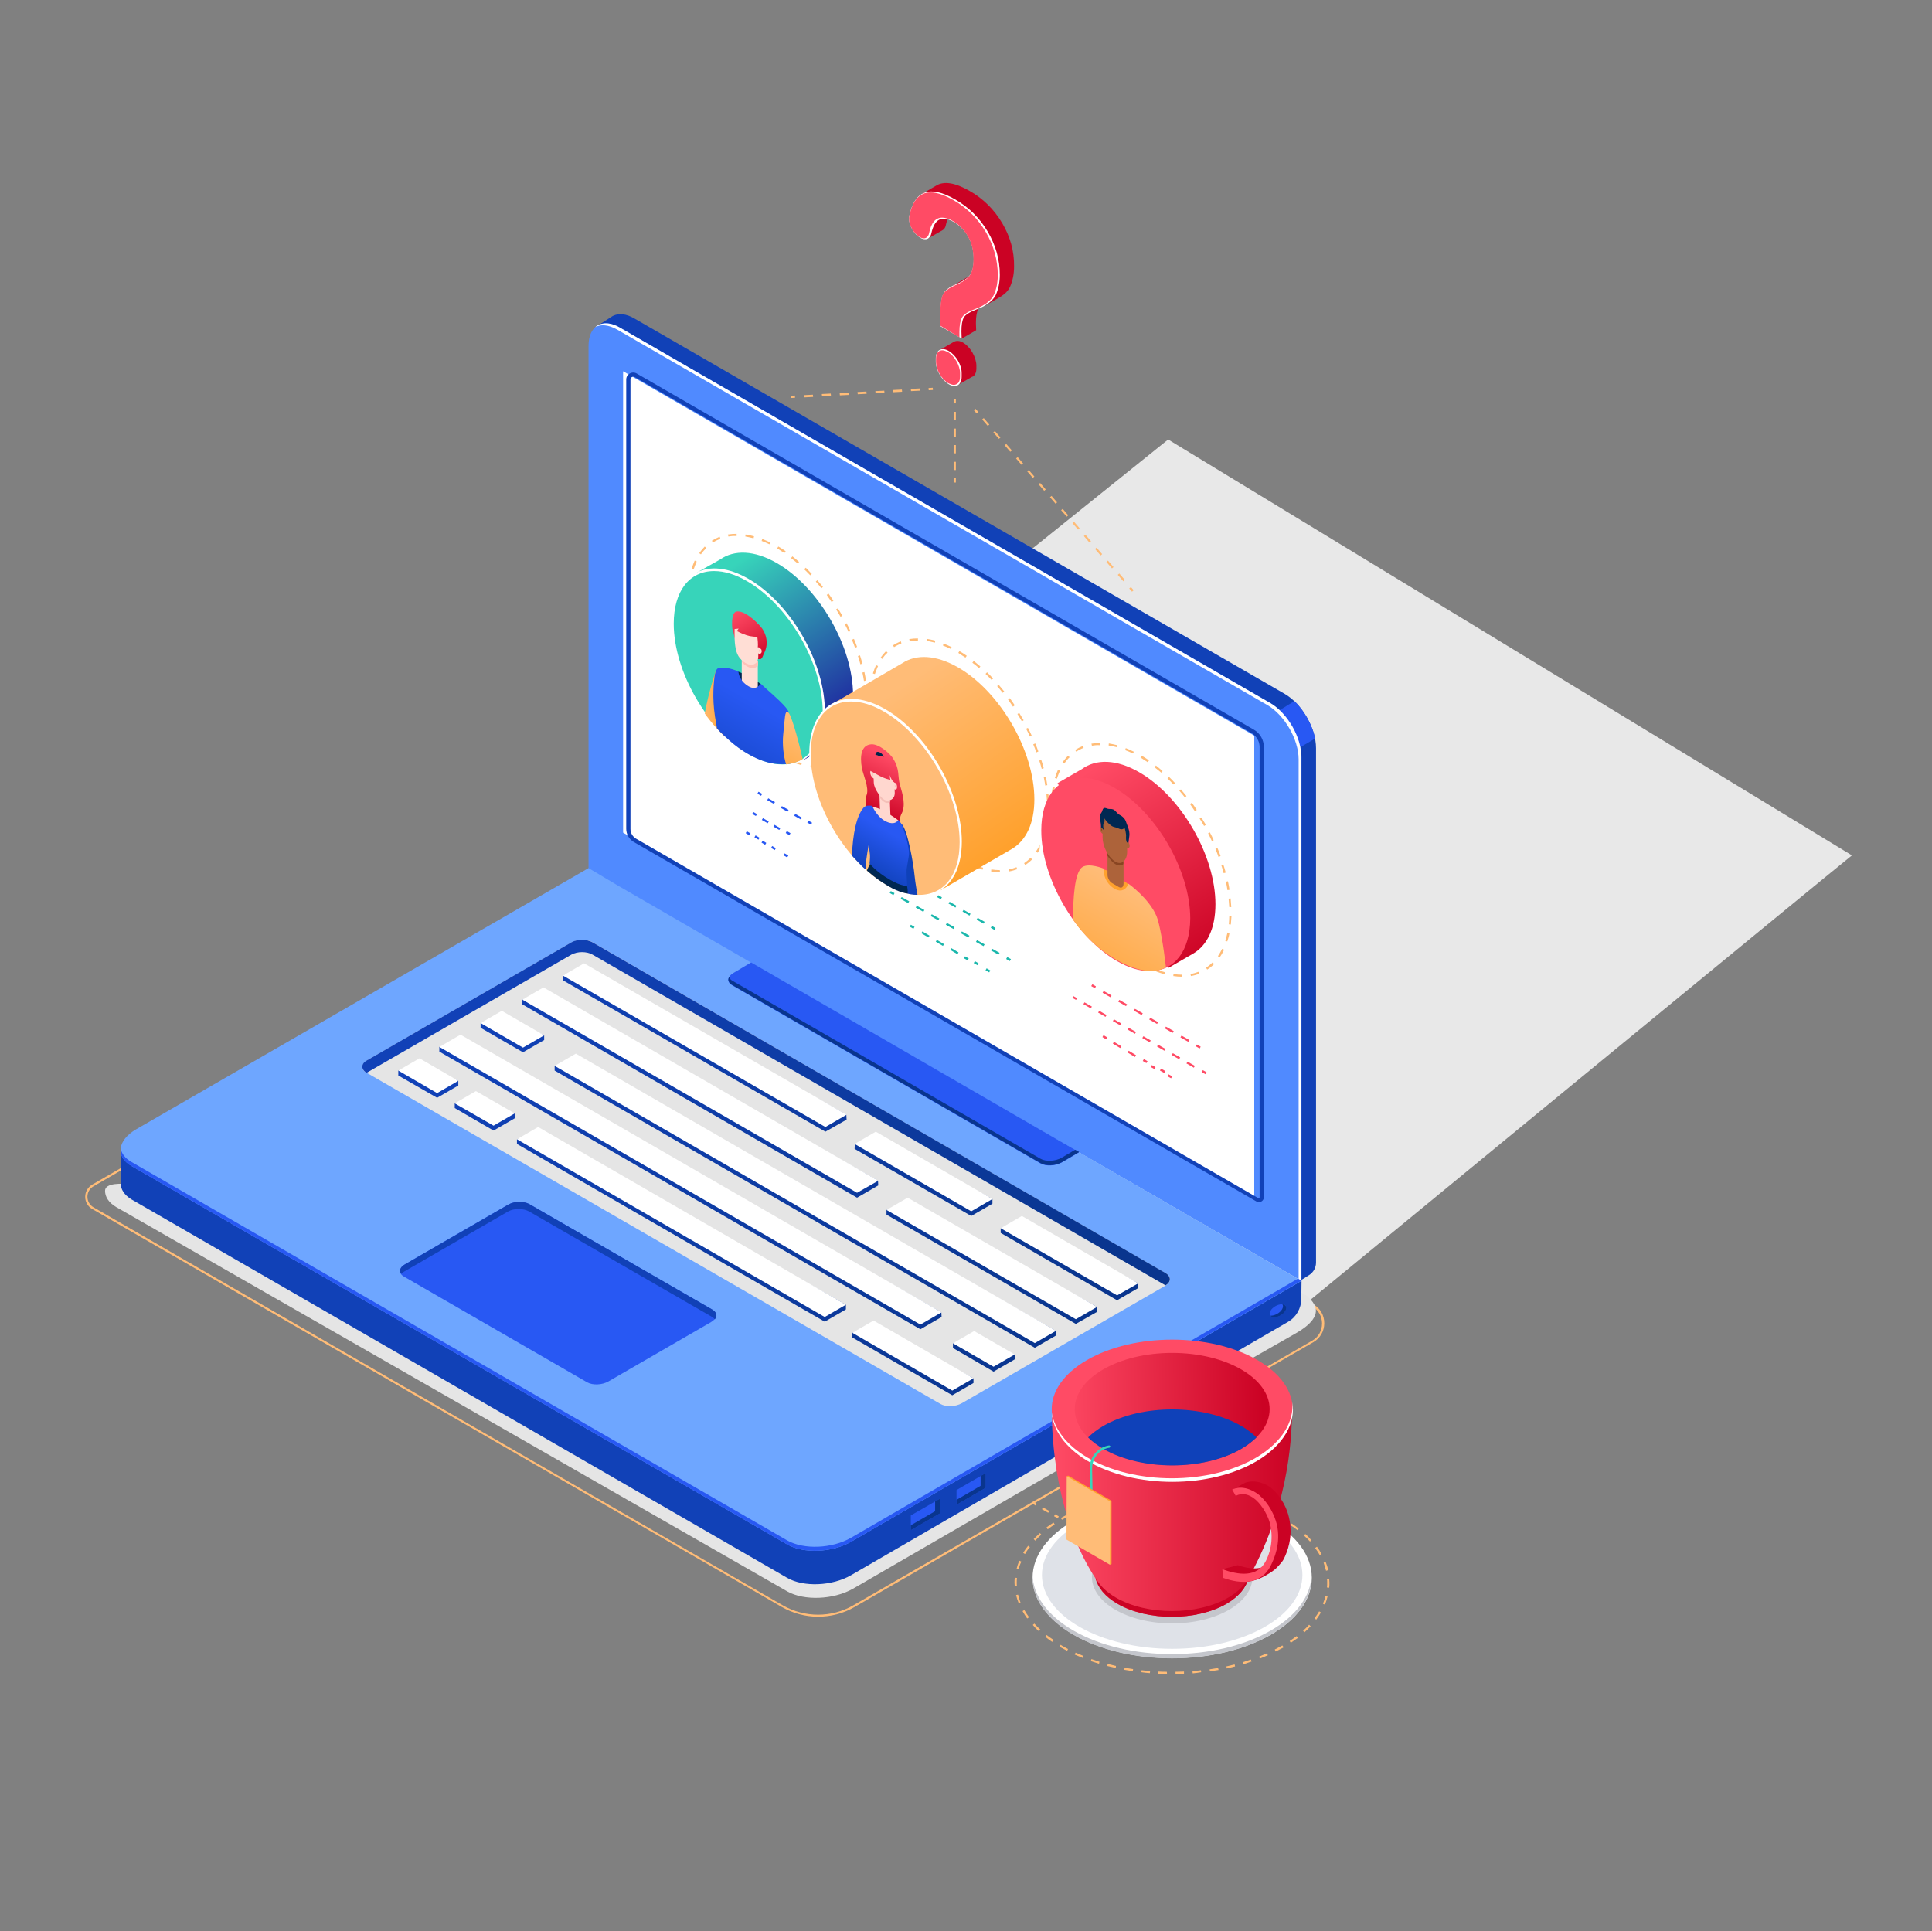 <?xml version="1.0" encoding="utf-8"?>
<!-- Generator: Adobe Illustrator 23.1.0, SVG Export Plug-In . SVG Version: 6.00 Build 0)  -->
<svg version="1.1" id="Layer_1" xmlns:serif="http://www.serif.com/"
	 xmlns="http://www.w3.org/2000/svg" xmlns:xlink="http://www.w3.org/1999/xlink" x="0px" y="0px" viewBox="0 0 866.3 866"
	 style="enable-background:new 0 0 866.3 866;" xml:space="preserve">
<rect x="0" y="0" width="866.3" height="866" fill="#808080" stroke="none"/>
<style type="text/css">
	.st0{fill:#E8E8E8;}
	.st1{fill:#CB0224;}
	.st2{fill:#FFFFFF;}
	.st3{fill:#FF4B65;}
	.st4{fill:#FFBC77;}
	.st5{fill:#E5E5E5;}
	.st6{fill-rule:evenodd;clip-rule:evenodd;fill:#1141B7;}
	.st7{fill:#2858F3;}
	.st8{fill-rule:evenodd;clip-rule:evenodd;fill:#508AFF;}
	.st9{fill-rule:evenodd;clip-rule:evenodd;fill:#FFFFFF;}
	.st10{fill:#1141B7;}
	.st11{fill:#6EA6FF;}
	.st12{fill:url(#SVGID_1_);}
	.st13{fill:url(#SVGID_2_);}
	.st14{fill:url(#SVGID_3_);}
	.st15{fill:url(#SVGID_4_);}
	.st16{fill:url(#SVGID_5_);}
	.st17{fill:url(#SVGID_6_);}
	.st18{fill:url(#SVGID_7_);}
	.st19{fill:url(#SVGID_8_);}
	.st20{fill:url(#SVGID_9_);}
	.st21{fill:url(#SVGID_10_);}
	.st22{fill:url(#SVGID_11_);}
	.st23{fill:url(#SVGID_12_);}
	.st24{fill:url(#SVGID_13_);}
	.st25{fill:url(#SVGID_14_);}
	.st26{fill:#09358E;}
	.st27{fill-rule:evenodd;clip-rule:evenodd;fill:#DFE2E8;}
	.st28{fill-rule:evenodd;clip-rule:evenodd;fill:#C4C6CC;}
	.st29{fill-rule:evenodd;clip-rule:evenodd;fill:#FF4B65;}
	.st30{fill-rule:evenodd;clip-rule:evenodd;fill:url(#SVGID_15_);}
	.st31{fill-rule:evenodd;clip-rule:evenodd;fill:url(#SVGID_16_);}
	.st32{fill-rule:evenodd;clip-rule:evenodd;fill:#CB0224;}
	.st33{fill-rule:evenodd;clip-rule:evenodd;fill:#0F41B9;}
	.st34{fill:#37D4BA;}
	.st35{fill:#FFA12D;}
	.st36{fill-rule:evenodd;clip-rule:evenodd;fill:url(#SVGID_17_);}
	.st37{fill:#002852;}
	.st38{fill:#FFDED5;}
	.st39{fill:url(#SVGID_18_);}
	.st40{fill:url(#SVGID_19_);}
	.st41{fill:url(#SVGID_20_);}
	.st42{fill:#FFC2B8;}
	.st43{fill:url(#SVGID_21_);}
	.st44{fill:url(#SVGID_22_);}
	.st45{fill:url(#SVGID_23_);}
	.st46{fill-rule:evenodd;clip-rule:evenodd;fill:url(#SVGID_24_);}
	.st47{fill:#0F41B9;}
	.st48{fill:url(#SVGID_25_);}
	.st49{fill:url(#SVGID_26_);}
	.st50{fill:url(#SVGID_27_);}
	.st51{fill:#FFD7CF;}
	.st52{fill:#F4C0B8;}
	.st53{fill:url(#SVGID_28_);}
	.st54{fill:url(#SVGID_29_);}
	.st55{fill-rule:evenodd;clip-rule:evenodd;fill:url(#SVGID_30_);}
	.st56{fill:#AD633A;}
	.st57{fill:url(#SVGID_31_);}
	.st58{fill:#894522;}
	.st59{fill:#1AB7AC;}
</style>
<path class="st0" d="M830.4,383.6c-5.3,4.1-249.5,204.8-249.5,204.8L284.3,389.5l239.5-192.4L830.4,383.6z"/>
<g>
	<g>
		<path class="st1" d="M431.9,153.7c-1.6-1-3.1-1-4.2-0.4l0,0l-6.5,3.8l8,15.7l6.8-3.9c0,0,0,0,0.1,0l0.1,0l0,0
			c1-0.6,1.6-1.9,1.6-3.7v-1.4C437.7,160.1,435.1,155.6,431.9,153.7z"/>
		<path class="st2" d="M425.4,157.4c-3.2-1.9-5.8-0.4-5.8,3.4v1.4c0,3.7,2.6,8.2,5.8,10.1c3.2,1.9,5.8,0.4,5.8-3.4v-1.4
			C431.3,163.8,428.7,159.3,425.4,157.4z"/>
		<path class="st3" d="M427.7,172.6c-0.7,0-1.5-0.3-2.4-0.7c-3.1-1.8-5.6-6.1-5.6-9.7v-1.4c0-2.3,1.1-3.7,2.8-3.7
			c0.7,0,1.5,0.3,2.4,0.7c3.1,1.8,5.6,6.1,5.6,9.7v1.4c0,1.2-0.3,2.1-0.8,2.8C429.2,172.2,428.5,172.6,427.7,172.6
			C427.7,172.6,427.7,172.6,427.7,172.6z"/>
		<path class="st1" d="M449.4,100.1c-3.6-6.1-8.5-11-14.7-14.5c-6.5-3.7-11.5-4.5-15-2.3l0,0l-6.5,3.8l1.9,2.7
			c-0.3,1-0.7,2.1-0.9,3.3c-0.3,1.4,0,3.2,0.8,4.9l1.2,8.9l6.5-3.7c0,0,0,0,0,0l0,0l0,0c0.7-0.4,1.2-1.2,1.4-2.2
			c1.4-6.5,4.7-8.2,10-5.2c2.8,1.6,5,3.9,6.6,6.7c1.6,2.9,2.4,6.2,2.4,10c0,3.3-0.6,5.7-1.7,7.2c-1.2,1.5-3.3,2.9-6.3,4.1
			c-1.1,0.4-2,0.9-2.8,1.4l0,0l-6.5,3.8l3,0.6l0.1,0c-0.5,2.1-0.8,5.5-0.8,10.4l-0.1,2.5l2.1,1.2l1.1,8.2l6.5-3.8l0,0l0,0l0,0
			l-0.1-3.2c0-2.8,0.3-4.8,1-6.1c0.5-0.9,1.6-1.8,3.2-2.6l0.1,0.8l6.5-3.8l0,0l0,0c2.2-1.3,3.7-2.8,4.5-4.6c1.2-2.7,1.8-5.7,1.8-9.1
			C454.8,112.7,453,106.2,449.4,100.1z"/>
		<g>
			<path class="st2" d="M442.9,103.9c-3.6-6.1-8.5-11-14.7-14.5c-11.3-6.5-18.1-4-20.5,7.5c-0.6,2.8,1.3,6.9,4,9.1l0,0
				c2.8,2.2,5.3,1.5,5.9-1.3c1.4-6.5,4.7-8.2,10-5.2c2.8,1.6,5,3.9,6.6,6.7c1.6,2.9,2.4,6.2,2.4,10c0,3.3-0.6,5.7-1.7,7.2
				c-1.2,1.5-3.3,2.9-6.3,4.1c-3.1,1.3-5.1,2.9-5.8,4.7c-0.8,1.8-1.2,5.7-1.2,11.5l-0.1,2.5l9.7,5.6l-0.1-3.2c0-2.8,0.3-4.8,1-6.1
				c0.7-1.3,2.6-2.5,5.7-3.7c4.6-1.7,7.4-3.9,8.7-6.5c1.2-2.7,1.8-5.7,1.8-9.1C448.3,116.5,446.5,110,442.9,103.9z"/>
			<path class="st3" d="M421.5,146l0-2.2c0-5.7,0.4-9.5,1.1-11.3c0.7-1.7,2.6-3.2,5.6-4.5c3.1-1.3,5.3-2.7,6.5-4.3
				c1.2-1.6,1.8-4.1,1.8-7.5c0-3.9-0.8-7.3-2.5-10.2c-1.7-2.9-3.9-5.3-6.8-6.9c-1.7-1-3.3-1.5-4.7-1.5c-3,0-5,2.3-5.9,7
				c-0.3,1.4-1.2,2.3-2.3,2.3c-0.9,0-1.9-0.4-2.8-1.2c-2.6-2.1-4.4-6.1-3.8-8.7c1.5-7.2,4.6-10.7,9.6-10.7c2.8,0,6.3,1.2,10.3,3.5
				c6.1,3.5,11,8.4,14.5,14.4c3.5,6,5.3,12.5,5.3,19.2c0,3.3-0.6,6.3-1.8,8.9c-1.2,2.5-4,4.7-8.4,6.3c-3.3,1.2-5.2,2.5-5.9,3.9
				c-0.7,1.4-1.1,3.4-1.1,6.3l0,2.5L421.5,146z"/>
		</g>
	</g>
	<g>
		<g>
			<path class="st4" d="M366.8,725c-5.6,0-11.3-1.5-16.3-4.4L41.4,542.2c-2-1.1-3.2-3.2-3.2-5.5c0-2.3,1.2-4.3,3.2-5.5l218-125.8
				c5.7-3.3,12.8-3.3,18.5,0l311,179.5c3.1,1.8,4.9,4.9,4.9,8.5c0,3.5-1.8,6.7-4.9,8.5L383.1,720.7C378.1,723.6,372.4,725,366.8,725
				z M268.6,403.9c-3,0-6,0.8-8.7,2.3l-218,125.8c-1.7,1-2.7,2.7-2.7,4.7c0,1.9,1,3.7,2.7,4.7L351,719.9c9.8,5.6,21.9,5.6,31.6,0
				l205.8-118.7c2.8-1.6,4.4-4.5,4.4-7.7c0-3.2-1.7-6.1-4.4-7.7l-311-179.5C274.7,404.7,271.7,403.9,268.6,403.9z"/>
		</g>
		<path class="st5" d="M58.7,531.1c-3.8-0.4-11.6-0.8-11.6,2.9l0,0h0c0,2.7,1.6,5.3,5,7.3l301,172.4c7.5,4.2,20.6,3.7,29.3-1.2
			c0,0,149.3-86.6,199-114.8c3.8-2.2,11-7.1,7.9-12.7c-3.3-6.1-11.3-7.3-14-7.6L58.7,531.1z"/>
		<g>
			<path class="st6" d="M576.1,311.2L284.4,142.8c-3.6-2.1-6.9-2.4-9.4-1.2l0,0l-0.2,0.1c-0.2,0.1-0.4,0.2-0.5,0.3l-7.5,4.8l2.8,9.6
				l0.8-0.5v229.8l312.8,175.9v12.6l3.8-2.4c1.9-1.2,3.1-3.3,3.1-5.6V335.5C590.1,326.6,583.8,315.7,576.1,311.2z"/>
			<path class="st7" d="M547,355.2l0.5,0.7l42.2-24.7c-1.1-5.9-5.2-13-9.3-16.8L547,335V355.2z"/>
			<g>
				<path class="st8" d="M583.6,574.4V339.6c0-8.9-6.3-19.9-14-24.3L277.9,146.9c-7.7-4.5-14-0.8-14,8.1v234.8L583.6,574.4z"/>
				<g>
					<g>
						<polygon class="st9" points="279.4,373.4 562.4,536.8 562.4,329.9 279.4,166.5 						"/>
					</g>
				</g>
				<path class="st6" d="M562.2,327.2L285.5,167.5c-2.1-1.2-4.7,0.3-4.7,2.7v201.5c0,2.4,1.3,4.7,3.4,5.9l279.2,161.2
					c1.5,0.8,3.3-0.2,3.3-1.9V335C566.7,331.8,565,328.8,562.2,327.2z M564.8,536.9c0,0.2-0.2,0.4-0.4,0.4c-0.1,0-0.1,0-0.2,0
					L285.2,376.1c-1.5-0.9-2.5-2.5-2.5-4.3V170.2c0-0.8,0.7-1.3,1.3-1.3c0.2,0,0.4,0.1,0.6,0.2l276.6,159.7c2.2,1.3,3.6,3.6,3.6,6.2
					V536.9z"/>
			</g>
		</g>
		<path class="st10" d="M583.6,574.4h-19.8v8.6L277,417.2l-13.1-7.8L74.5,518.8v-3.8H54.1v15.6h0c0,2.7,1.6,5.3,4.9,7.3l294,169.7
			c7.3,4.2,20.1,3.7,28.6-1.2l195.9-113.6c3.7-2.1,6-6.1,6-10.4L583.6,574.4z"/>
		<path class="st11" d="M583.6,574.4L277,397.1l-13.1-7.8L61.1,506.4c-8.5,4.9-9.4,12.3-2.1,16.5l294,169.7
			c7.3,4.2,20.1,3.7,28.6-1.2L583.6,574.4z"/>
		<path class="st7" d="M466.5,521.7l-138.3-79.9c-2.4-1.4-2.1-3.9,0.7-5.5l7.9-4.7l147.1,85.1l-7.8,4.6
			C473.2,522.9,468.9,523.1,466.5,521.7z"/>
		<g>
			<g>
				<path class="st7" d="M263.3,619.9L181,572.4c-2.4-1.4-2.1-3.9,0.7-5.5l46-26.6c2.8-1.6,7.1-1.8,9.5-0.4l82.3,47.5
					c2.4,1.4,2.1,3.9-0.7,5.5l-46,26.6C270,621.1,265.8,621.3,263.3,619.9z"/>
				<path class="st10" d="M181.1,570.3l46.7-27c2.6-1.5,6.9-1.5,9.5,0l81.7,47.1c0.7,0.4,1.2,0.8,1.5,1.3c1.3-1.5,0.9-3.3-1.2-4.5
					l-81.7-47.1c-2.6-1.5-6.9-1.5-9.5,0l-46.7,27c-2,1.1-2.5,2.8-1.5,4.2C180.2,570.9,180.6,570.6,181.1,570.3z"/>
			</g>
			<path class="st5" d="M421.7,629.6L164.1,480.9c-2.4-1.4-2.1-3.9,0.7-5.5l91.1-52.6c2.8-1.6,7.1-1.8,9.5-0.4L523,571.2
				c2.4,1.4,2.1,3.9-0.7,5.5l-91.1,52.6C428.4,630.9,424.1,631,421.7,629.6z"/>
			<linearGradient id="SVGID_1_" gradientUnits="userSpaceOnUse" x1="212.851" y1="450.595" x2="478.616" y2="602.938">
				<stop  offset="0" style="stop-color:#1141B7"/>
				<stop  offset="1" style="stop-color:#09358E"/>
			</linearGradient>
			<path class="st12" d="M265.7,428.1l256.9,148.3c2.6-1.5,2.6-4,0-5.5L265.7,422.6c-2.6-1.5-6.9-1.5-9.5,0l-91.8,53
				c-2.6,1.5-2.6,4,0,5.5l91.8-53C258.9,426.6,263.1,426.6,265.7,428.1z"/>
			<linearGradient id="SVGID_2_" gradientUnits="userSpaceOnUse" x1="229.976" y1="420.72" x2="495.742" y2="573.063">
				<stop  offset="0" style="stop-color:#1141B7"/>
				<stop  offset="1" style="stop-color:#09358E"/>
			</linearGradient>
			<polygon class="st13" points="370.1,507.5 252.4,439.6 252.4,437.5 261.9,434.1 379.5,499.9 379.6,502.1 			"/>
			<linearGradient id="SVGID_3_" gradientUnits="userSpaceOnUse" x1="211.822" y1="452.391" x2="477.586" y2="604.733">
				<stop  offset="0" style="stop-color:#1141B7"/>
				<stop  offset="1" style="stop-color:#09358E"/>
			</linearGradient>
			<polygon class="st14" points="234.5,471.9 215.5,460.9 215.5,458.8 225,455.5 244,464.3 244,466.4 			"/>
			<linearGradient id="SVGID_4_" gradientUnits="userSpaceOnUse" x1="211.41" y1="453.109" x2="477.175" y2="605.453">
				<stop  offset="0" style="stop-color:#1141B7"/>
				<stop  offset="1" style="stop-color:#09358E"/>
			</linearGradient>
			<polygon class="st15" points="464,604.4 248.7,480.1 248.7,478 258.2,474.6 473.4,596.8 473.5,598.9 			"/>
			<linearGradient id="SVGID_5_" gradientUnits="userSpaceOnUse" x1="202.305" y1="468.993" x2="468.069" y2="621.336">
				<stop  offset="0" style="stop-color:#1141B7"/>
				<stop  offset="1" style="stop-color:#09358E"/>
			</linearGradient>
			<polygon class="st16" points="412.7,596.1 197,471.6 197,469.5 206.5,466.1 422.1,588.5 422.2,590.6 			"/>
			<linearGradient id="SVGID_6_" gradientUnits="userSpaceOnUse" x1="202.238" y1="469.109" x2="468.005" y2="621.453">
				<stop  offset="0" style="stop-color:#1141B7"/>
				<stop  offset="1" style="stop-color:#09358E"/>
			</linearGradient>
			<polygon class="st17" points="445.5,615.1 427.3,604.5 427.3,602.4 436.8,599.1 455,607.5 455,609.6 			"/>
			<linearGradient id="SVGID_7_" gradientUnits="userSpaceOnUse" x1="193.494" y1="484.364" x2="459.259" y2="636.707">
				<stop  offset="0" style="stop-color:#1141B7"/>
				<stop  offset="1" style="stop-color:#09358E"/>
			</linearGradient>
			<polygon class="st18" points="196,492.3 178.6,482.3 178.6,480.1 188,476.8 205.5,484.7 205.5,486.8 			"/>
			<linearGradient id="SVGID_8_" gradientUnits="userSpaceOnUse" x1="193.446" y1="484.448" x2="459.211" y2="636.791">
				<stop  offset="0" style="stop-color:#1141B7"/>
				<stop  offset="1" style="stop-color:#09358E"/>
			</linearGradient>
			<polygon class="st19" points="221.3,507 203.9,496.9 203.9,494.8 213.4,491.4 230.8,499.4 230.8,501.5 			"/>
			<linearGradient id="SVGID_9_" gradientUnits="userSpaceOnUse" x1="193.18" y1="484.911" x2="458.945" y2="637.254">
				<stop  offset="0" style="stop-color:#1141B7"/>
				<stop  offset="1" style="stop-color:#09358E"/>
			</linearGradient>
			<polygon class="st20" points="369.8,592.7 231.8,513 231.8,510.9 241.3,507.5 379.3,585.1 379.3,587.2 			"/>
			<linearGradient id="SVGID_10_" gradientUnits="userSpaceOnUse" x1="229.857" y1="420.927" x2="495.623" y2="573.27">
				<stop  offset="0" style="stop-color:#1141B7"/>
				<stop  offset="1" style="stop-color:#09358E"/>
			</linearGradient>
			<polygon class="st21" points="435.5,545.3 383.2,515.2 383.3,513 392.7,509.7 445,537.7 445,539.8 			"/>
			<linearGradient id="SVGID_11_" gradientUnits="userSpaceOnUse" x1="229.744" y1="421.126" x2="495.509" y2="573.47">
				<stop  offset="0" style="stop-color:#1141B7"/>
				<stop  offset="1" style="stop-color:#09358E"/>
			</linearGradient>
			<polygon class="st22" points="500.9,583.1 448.7,552.9 448.7,550.8 458.2,547.4 510.4,575.5 510.4,577.6 			"/>
			<linearGradient id="SVGID_12_" gradientUnits="userSpaceOnUse" x1="193.078" y1="485.091" x2="458.843" y2="637.434">
				<stop  offset="0" style="stop-color:#1141B7"/>
				<stop  offset="1" style="stop-color:#09358E"/>
			</linearGradient>
			<polygon class="st23" points="427,625.7 382.2,599.8 382.2,597.7 391.7,594.3 436.5,618.1 436.5,620.2 			"/>
			<g>
				<linearGradient id="SVGID_13_" gradientUnits="userSpaceOnUse" x1="220.577" y1="437.117" x2="486.342" y2="589.46">
					<stop  offset="0" style="stop-color:#1141B7"/>
					<stop  offset="1" style="stop-color:#09358E"/>
				</linearGradient>
				<polygon class="st24" points="407,539.2 397.5,542.6 397.5,544.7 482.4,593.7 491.9,588.3 491.9,586.1 				"/>
				<linearGradient id="SVGID_14_" gradientUnits="userSpaceOnUse" x1="220.752" y1="436.812" x2="486.518" y2="589.155">
					<stop  offset="0" style="stop-color:#1141B7"/>
					<stop  offset="1" style="stop-color:#09358E"/>
				</linearGradient>
				<polygon class="st25" points="393.8,531.6 393.7,529.5 243.7,445 234.2,448.3 234.2,450.4 384.3,537.1 				"/>
			</g>
			<polygon class="st2" points="370.1,505.4 252.4,437.5 261.9,432 379.6,499.9 			"/>
			<polygon class="st2" points="234.5,469.8 215.5,458.8 225,453.3 244,464.3 			"/>
			<polygon class="st2" points="464,602.3 248.7,478 258.2,472.5 473.5,596.8 			"/>
			<polygon class="st2" points="412.7,594 197,469.5 206.5,464 422.2,588.5 			"/>
			<polygon class="st2" points="445.5,612.9 427.3,602.4 436.8,596.9 455,607.4 			"/>
			<polygon class="st2" points="196,490.2 178.6,480.1 188.1,474.6 205.5,484.7 			"/>
			<polygon class="st2" points="221.3,504.8 203.9,494.8 213.4,489.3 230.8,499.3 			"/>
			<polygon class="st2" points="369.8,590.6 231.8,510.9 241.3,505.4 379.3,585.1 			"/>
			<polygon class="st2" points="435.5,543.2 383.2,513 392.7,507.5 445,537.7 			"/>
			<polygon class="st2" points="500.9,580.9 448.7,550.8 458.2,545.3 510.4,575.5 			"/>
			<polygon class="st2" points="427,623.6 382.2,597.7 391.7,592.2 436.5,618.1 			"/>
			<g>
				<polygon class="st2" points="407,537.1 397.5,542.6 482.4,591.6 491.9,586.1 				"/>
				<polygon class="st2" points="393.8,529.5 243.7,442.8 234.2,448.3 384.3,534.9 				"/>
			</g>
		</g>
		<g>
			<polygon class="st7" points="442,667.2 428.9,674.8 428.9,668.2 442,660.6 			"/>
			<polygon class="st26" points="439.7,661.9 439.7,666.3 428.9,672.6 428.9,674.8 442,667.2 442,660.6 			"/>
		</g>
		<g>
			<polygon class="st7" points="421.6,678.6 408.4,686.2 408.4,679.6 421.6,672 			"/>
			<polygon class="st26" points="419.3,673.3 419.3,677.7 408.4,684 408.4,686.2 421.6,678.6 421.6,672 			"/>
		</g>
		<g>
			<path class="st7" d="M576.4,587.8c-0.9,1.6-3.2,2.9-5,2.9c-1.9,0-2.6-1.3-1.7-2.9c0.9-1.6,3.2-2.9,5-2.9S577.3,586.2,576.4,587.8
				z"/>
			<path class="st26" d="M575,584.9c0.4,0.5,0.4,1.3-0.1,2.2c-0.9,1.6-3.2,2.9-5,2.9c-0.1,0-0.2,0-0.3,0c0.3,0.4,0.9,0.7,1.8,0.7
				c1.9,0,4.1-1.3,5-2.9C577.3,586.3,576.6,585.1,575,584.9z"/>
		</g>
		<path class="st26" d="M482.1,515.6l-6.1,3.6c-2.8,1.6-7.1,1.8-9.5,0.4l-138.3-79.9c-0.8-0.5-1-1-1.2-1.7c-0.4,0.7-1.1,2.2,1.3,3.7
			l138.3,79.9c2.4,1.4,6.7,1.2,9.5-0.4l7.8-4.6L482.1,515.6z"/>
		<path class="st9" d="M569.6,315.3L277.9,146.9c-4.5-2.6-8.5-2.4-11.1-0.1c2.5-1.5,6-1.2,9.9,1l291.6,168.4
			c7.7,4.5,14,15.4,14,24.3v233.1l1.2,0.7V339.6C583.6,330.7,577.3,319.8,569.6,315.3z"/>
		<path class="st7" d="M381.6,689.6c-8.5,4.9-21.2,5.4-28.6,1.2l-294-169.7c-3-1.7-4.6-3.9-4.9-6.3c-0.4,3,1.1,6,4.9,8.1l294,169.7
			c7.3,4.2,20.1,3.7,28.6-1.2l202-117.1l-1.6-0.9L381.6,689.6z"/>
	</g>
	<g>
		<path class="st4" d="M527.1,750.7l0-1c1.3,0,2.6-0.1,3.8-0.1l0,1C529.7,750.6,528.4,750.7,527.1,750.7z M523.3,750.7
			c-1.3,0-2.6-0.1-3.9-0.1l0-1c1.3,0.1,2.5,0.1,3.8,0.1L523.3,750.7z M534.8,750.4l-0.1-1c1.3-0.1,2.5-0.2,3.8-0.4l0.1,0.9
			C537.4,750.1,536.1,750.3,534.8,750.4z M515.6,750.3c-1.3-0.1-2.6-0.2-3.8-0.4l0.1-0.9c1.3,0.1,2.5,0.3,3.8,0.4L515.6,750.3z
			 M542.5,749.5l-0.1-0.9c1.3-0.2,2.5-0.4,3.8-0.6l0.2,0.9C545.1,749.1,543.8,749.3,542.5,749.5z M507.9,749.4
			c-1.3-0.2-2.5-0.4-3.8-0.6l0.2-0.9c1.3,0.2,2.5,0.4,3.8,0.6L507.9,749.4z M550.1,748.2l-0.2-0.9c1.3-0.3,2.5-0.6,3.7-0.9l0.2,0.9
			C552.7,747.6,551.4,747.9,550.1,748.2z M500.3,748c-1.3-0.3-2.5-0.6-3.8-0.9l0.2-0.9c1.2,0.3,2.5,0.6,3.7,0.9L500.3,748z
			 M557.6,746.3l-0.3-0.9c1.2-0.4,2.5-0.8,3.6-1.2l0.3,0.9C560.1,745.5,558.8,745.9,557.6,746.3z M492.8,746.1
			c-1.2-0.4-2.5-0.8-3.7-1.2l0.3-0.9c1.2,0.4,2.4,0.8,3.6,1.2L492.8,746.1z M564.9,743.8l-0.3-0.9c1.2-0.5,2.4-1,3.5-1.5l0.4,0.9
			C567.3,742.8,566.1,743.3,564.9,743.8z M485.5,743.5c-1.2-0.5-2.4-1-3.6-1.5l0.4-0.9c1.1,0.5,2.3,1,3.5,1.5L485.5,743.5z
			 M572,740.6l-0.4-0.9c1.1-0.6,2.3-1.2,3.4-1.8l0.6,0.8l-0.1,0.1C574.3,739.4,573.1,740,572,740.6z M478.5,740.3
			c-0.9-0.5-1.9-1-2.8-1.5l-0.6-0.4l0.5-0.8l0.6,0.4c0.9,0.5,1.8,1,2.7,1.5L478.5,740.3z M578.8,736.7l-0.5-0.8
			c1.1-0.7,2.1-1.5,3.1-2.2l0.6,0.8C580.9,735.2,579.8,736,578.8,736.7z M471.8,736.3c-1.1-0.7-2.1-1.5-3.1-2.3l0.6-0.8
			c1,0.8,2,1.5,3.1,2.2L471.8,736.3z M584.9,732l-0.6-0.7c1-0.9,1.9-1.8,2.7-2.7l0.7,0.7C586.8,730.2,585.9,731.1,584.9,732z
			 M465.8,731.5c-1-0.9-1.9-1.8-2.7-2.8l0.7-0.6c0.8,0.9,1.7,1.8,2.7,2.7L465.8,731.5z M590.2,726.3l-0.8-0.6c0.8-1,1.5-2.1,2.1-3.1
			l0.8,0.5C591.7,724.1,591,725.2,590.2,726.3z M460.6,725.8c-0.8-1.1-1.5-2.2-2.1-3.3l0.8-0.5c0.6,1.1,1.3,2.1,2.1,3.2L460.6,725.8
			z M594.1,719.6l-0.9-0.4c0.5-1.2,0.9-2.4,1.2-3.6l0.9,0.2C595,717.1,594.6,718.3,594.1,719.6z M456.8,719
			c-0.5-1.2-0.9-2.5-1.2-3.7l0.9-0.2c0.3,1.2,0.7,2.4,1.1,3.6L456.8,719z M596,712l-1-0.1c0.1-0.7,0.1-1.4,0.1-2.2
			c0-0.5,0-1.1-0.1-1.6l1-0.1c0,0.6,0.1,1.1,0.1,1.7C596.1,710.5,596.1,711.3,596,712z M455,711.4c0-0.5-0.1-1.1-0.1-1.6
			c0-0.8,0-1.5,0.1-2.3l1,0.1c-0.1,0.7-0.1,1.5-0.1,2.2c0,0.5,0,1,0.1,1.6L455,711.4z M594.6,704.4c-0.3-1.2-0.7-2.4-1.1-3.6
			l0.9-0.4c0.5,1.2,0.9,2.5,1.2,3.7L594.6,704.4z M456.7,703.8l-0.9-0.2c0.3-1.2,0.7-2.5,1.3-3.7l0.9,0.4
			C457.4,701.4,457,702.6,456.7,703.8z M591.8,697.4c-0.6-1.1-1.3-2.1-2.1-3.2l0.8-0.6c0.8,1.1,1.5,2.2,2.1,3.3L591.8,697.4z
			 M459.6,696.9l-0.8-0.5c0.6-1.1,1.4-2.2,2.2-3.2l0.8,0.6C460.9,694.8,460.2,695.8,459.6,696.9z M587.4,691.3
			c-0.8-0.9-1.7-1.8-2.7-2.7l0.6-0.7c1,0.9,1.9,1.8,2.7,2.8L587.4,691.3z M464.2,690.9l-0.7-0.7c0.9-0.9,1.8-1.8,2.8-2.7l0.6,0.7
			C465.9,689.1,465,690,464.2,690.9z M581.8,686.2c-1-0.8-2-1.5-3.1-2.2l0.5-0.8c1.1,0.7,2.1,1.5,3.1,2.3L581.8,686.2z M469.8,685.8
			l-0.6-0.8c1-0.8,2.1-1.5,3.2-2.2l0.5,0.8C471.9,684.3,470.8,685,469.8,685.8z M575.5,681.9l-0.6-0.3c-0.9-0.5-1.8-1-2.8-1.5
			l0.4-0.8c1,0.5,1.9,1,2.8,1.5l0.6,0.3L575.5,681.9z M476.2,681.5l-0.3-0.4l-0.2-0.4l0,0c1.1-0.6,2.2-1.2,3.4-1.8l0.4,0.9
			C478.4,680.3,477.3,680.9,476.2,681.5z M568.7,678.4c-1.1-0.5-2.3-1-3.5-1.5l0.4-0.9c1.2,0.5,2.4,1,3.6,1.5L568.7,678.4z
			 M483,678.1l-0.4-0.9c1.2-0.5,2.4-1,3.6-1.5l0.3,0.9C485.3,677.1,484.1,677.6,483,678.1z M561.6,675.5c-1.2-0.4-2.4-0.8-3.6-1.2
			l0.3-0.9c1.2,0.4,2.5,0.8,3.7,1.2L561.6,675.5z M490.1,675.3l-0.3-0.9c1.2-0.4,2.4-0.8,3.7-1.2l0.3,0.9
			C492.5,674.5,491.3,674.9,490.1,675.3z M554.3,673.3c-1.2-0.3-2.5-0.6-3.7-0.9l0.2-0.9c1.3,0.3,2.5,0.6,3.8,0.9L554.3,673.3z
			 M497.4,673.2l-0.2-0.9c1.2-0.3,2.5-0.6,3.8-0.9l0.2,0.9C499.9,672.6,498.6,672.8,497.4,673.2z M546.8,671.7
			c-1.2-0.2-2.5-0.4-3.8-0.6l0.1-0.9c1.3,0.2,2.6,0.4,3.8,0.6L546.8,671.7z M504.9,671.5l-0.2-0.9c1.3-0.2,2.5-0.4,3.8-0.6l0.1,0.9
			C507.4,671.1,506.2,671.3,504.9,671.5z M539.2,670.5c-1.2-0.1-2.5-0.3-3.8-0.4l0.1-1c1.3,0.1,2.6,0.2,3.8,0.4L539.2,670.5z
			 M512.5,670.5l-0.1-0.9c1.3-0.1,2.6-0.3,3.8-0.4l0.1,1C515,670.2,513.8,670.3,512.5,670.5z M531.6,669.9c-1.3-0.1-2.6-0.1-3.8-0.1
			l0-1c1.3,0,2.6,0.1,3.9,0.1L531.6,669.9z M520.1,669.9l0-1c1.3-0.1,2.6-0.1,3.9-0.1l0,1C522.7,669.8,521.4,669.8,520.1,669.9z"/>
	</g>
	<g>
		<g>
			<rect x="427.6" y="179" class="st4" width="1" height="1.9"/>
		</g>
		<g>
			<path class="st4" d="M428.6,210.8h-1v-3.7h1V210.8z M428.6,203.3h-1v-3.7h1V203.3z M428.6,195.9h-1v-3.7h1V195.9z M428.6,188.4
				h-1v-3.7h1V188.4z"/>
		</g>
		<g>
			<rect x="427.6" y="214.5" class="st4" width="1" height="1.9"/>
		</g>
	</g>
	<g>
		<ellipse class="st9" cx="525.6" cy="707.5" rx="62.6" ry="36.1"/>
		<ellipse class="st27" cx="525.6" cy="706.3" rx="58.4" ry="33.1"/>
		<ellipse class="st28" cx="525.6" cy="707.2" rx="36" ry="20.8"/>
		<path class="st29" d="M563.8,609.9c-21.1-12.2-55.3-12.2-76.4,0c-21.1,12.2-21.1,31.9,0,44.1c21.1,12.2,55.3,12.2,76.4,0
			C584.9,641.8,584.9,622,563.8,609.9z"/>
		
			<linearGradient id="SVGID_15_" gradientUnits="userSpaceOnUse" x1="1081.876" y1="632.971" x2="989.415" y2="631.078" gradientTransform="matrix(-1 0 0 1 1555.82 0)">
			<stop  offset="0" style="stop-color:#FF4B65"/>
			<stop  offset="1" style="stop-color:#CB0224"/>
		</linearGradient>
		<ellipse class="st30" cx="525.6" cy="631.9" rx="43.7" ry="25.2"/>
		
			<linearGradient id="SVGID_16_" gradientUnits="userSpaceOnUse" x1="1083.513" y1="679.63" x2="975.371" y2="679.36" gradientTransform="matrix(-1 0 0 1 1555.82 0)">
			<stop  offset="0" style="stop-color:#FF4B65"/>
			<stop  offset="1" style="stop-color:#CB0224"/>
		</linearGradient>
		<path class="st31" d="M579.4,634.7c-1.1,7-6.3,13.9-15.6,19.3c-21.1,12.2-55.3,12.2-76.4,0c-9.5-5.5-14.8-12.6-15.7-19.8h0
			c0,0-1,42.4,19.5,73.6h0c1,4.2,4.3,8.2,9.8,11.4c13.5,7.8,35.4,7.8,48.9,0c5.5-3.2,8.8-7.2,9.8-11.4h0.1
			C579.7,672.3,578.9,639.8,579.4,634.7z"/>
		<path class="st9" d="M579.5,628.8c0.7,8.8-4.6,17.8-15.8,24.6c-21.1,12.7-55.4,12.7-76.5,0c-9.2-5.6-14.4-12.6-15.6-19.9
			c0.6,7.8,5.9,15.5,15.8,21.5c21.1,12.7,55.4,12.7,76.5,0C575.8,647.8,581,638.1,579.5,628.8z"/>
		<path class="st32" d="M550.8,716.4c-13.9,8.1-36.6,8.1-50.5,0c-4.4-2.6-7.4-5.6-9-8.8c0.9,4.2,4.2,8.4,9.8,11.6
			c13.5,7.8,35.4,7.8,48.9,0c5.6-3.3,8.9-7.4,9.8-11.6C558.2,710.8,555.2,713.8,550.8,716.4z"/>
		<path class="st33" d="M556.5,639.4c-17.1-9.8-44.7-9.8-61.7,0c-2.7,1.6-5,3.3-6.9,5.2c1.9,1.9,4.2,3.6,6.9,5.2
			c17.1,9.8,44.7,9.8,61.7,0c2.7-1.6,5-3.3,6.9-5.2C561.5,642.7,559.2,641,556.5,639.4z"/>
		<path class="st28" d="M569.8,731.2c-24.4,14.1-64.1,14.1-88.5,0c-11.8-6.8-17.9-15.7-18.3-24.6c-0.4,9.6,5.7,19.2,18.3,26.5
			c24.4,14.1,64.1,14.1,88.5,0c12.6-7.3,18.7-16.9,18.3-26.5C587.7,715.5,581.6,724.4,569.8,731.2z"/>
		<g>
			<g>
				<path class="st34" d="M489.4,674.6c-0.3,0-0.5-0.2-0.5-0.5l-0.3-15.2c-0.1-6.5,4.5-10.1,8.7-10.7c0.3,0,0.5,0.2,0.6,0.4
					c0,0.3-0.2,0.5-0.4,0.6c-3.6,0.5-7.9,3.8-7.8,9.7l0.3,15.2C489.9,674.4,489.7,674.6,489.4,674.6
					C489.4,674.6,489.4,674.6,489.4,674.6z"/>
			</g>
			<polygon class="st35" points="498.4,701.4 498.4,701.4 498.4,673 478.9,661.7 478.3,662.1 478.9,663.1 478.9,690.1 496.9,700.5 
				497.8,701.7 			"/>
			<polygon class="st4" points="497.7,701.7 478.2,690.4 478.3,662 497.8,673.3 			"/>
		</g>
		<g>
			<path class="st1" d="M548.1,703.7c2.6-0.6,6.9-1.8,6.9-1.8c5.4,1.9,10.5,2.2,14.8-0.8c3.8-17.3-1.4-23.2-3.6-26.7
				c-3.7-5.7-13.6-6.3-13.6-6.3l5.8-3.2c4.2-1.5,9.3,0.3,12,2.7c4.2,3.7,6.7,8.9,7.6,13c2,8.6-0.8,15.4-2.4,18.6
				c-0.8,1.6-3.8,4.6-4.2,4.8c-12.4,9.3-19.4,3.7-19.4,3.7C549.5,706.5,548.1,703.7,548.1,703.7z"/>
			<g>
				<path class="st3" d="M548.5,707.6l-0.4-3.9c7.2,2.6,15.6,3.9,19.5-3.7c1.5-2.9,3.7-8.9,1.9-16.6c-0.7-3.1-3.1-7.8-6.4-10.8
					c-3-2.6-6.1-3.3-9-1.8l-1.6-2.8c4.4-2.2,9.6,0.3,12.3,2.6c4.2,3.7,6.7,8.9,7.7,12.9c2,8.6-1.2,15.6-2.8,18.8
					C565.4,710.6,556.5,710.5,548.5,707.6z"/>
			</g>
		</g>
	</g>
	<g>
		<g>
			
				<rect x="473.4" y="679.2" transform="matrix(0.503 -0.864 0.864 0.503 -352.326 747.313)" class="st4" width="1" height="1.9"/>
		</g>
		<g>
			<polygon class="st4" points="470,678.4 467.2,676.8 467.7,676 470.5,677.6 			"/>
		</g>
		<g>
			<polygon class="st4" points="464.4,675.2 462.8,674.2 463.3,673.4 464.9,674.4 			"/>
		</g>
	</g>
	<g>
		<g>
			<path class="st4" d="M367.2,344.2L367.2,344.2c-1.4,0-2.7-0.1-4-0.3l0.1-0.9c1.3,0.2,2.6,0.3,3.8,0.3L367.2,344.2z M371.1,343.9
				l-0.2-0.9c1.3-0.2,2.5-0.6,3.6-1l0.3,0.9C373.7,343.3,372.4,343.7,371.1,343.9z M359.3,343.1c-1.2-0.3-2.5-0.8-3.7-1.2l0.3-0.9
				c1.2,0.5,2.4,0.9,3.6,1.2L359.3,343.1z M378.4,341.1l-0.5-0.8c1-0.7,2-1.5,2.9-2.4l0.7,0.7C380.6,339.5,379.5,340.3,378.4,341.1z
				 M352,340.3c-1-0.5-2-1-3-1.6l-0.4-0.3l0.5-0.8l0.4,0.2c1,0.6,2,1.1,2.9,1.6L352,340.3z M345.3,336.4c-1-0.7-2.1-1.5-3.2-2.3
				l0.6-0.8c1,0.8,2.1,1.6,3.1,2.3L345.3,336.4z M384,335.5l-0.8-0.5c0.7-1,1.3-2.1,1.9-3.3l0.9,0.4
				C385.4,333.3,384.7,334.5,384,335.5z M339.1,331.6c-1-0.8-1.9-1.7-2.9-2.6l0.7-0.7c0.9,0.9,1.9,1.8,2.8,2.6L339.1,331.6z
				 M387.4,328.4l-0.9-0.3c0.4-1.2,0.7-2.4,1-3.7l0.9,0.2C388.1,326,387.8,327.2,387.4,328.4z M333.5,326.2
				c-0.9-0.9-1.8-1.9-2.6-2.9l0.7-0.6c0.8,1,1.7,1.9,2.6,2.9L333.5,326.2z M389,320.8l-0.9-0.1c0.1-1.2,0.2-2.5,0.2-3.8l1,0
				C389.2,318.2,389.1,319.5,389,320.8z M328.4,320.3c-0.8-1-1.6-2-2.4-3.1l0.8-0.6c0.8,1,1.5,2.1,2.3,3.1L328.4,320.3z
				 M323.8,314.1c-0.7-1.1-1.4-2.2-2.1-3.3l0.8-0.5c0.7,1.1,1.4,2.2,2.1,3.2L323.8,314.1z M388.3,313c-0.1-1.3-0.2-2.5-0.3-3.8
				l0.9-0.1c0.1,1.3,0.2,2.6,0.3,3.9L388.3,313z M319.7,307.5c-0.6-1.1-1.3-2.3-1.8-3.4l0.8-0.4c0.6,1.1,1.2,2.3,1.8,3.4
				L319.7,307.5z M387.4,305.4c-0.2-1.2-0.4-2.5-0.7-3.8l0.9-0.2c0.3,1.3,0.5,2.6,0.7,3.8L387.4,305.4z M316.2,300.5
				c-0.5-1.2-1.1-2.4-1.6-3.6l0.9-0.4c0.5,1.2,1,2.4,1.6,3.5L316.2,300.5z M385.8,297.9c-0.3-1.2-0.7-2.5-1.1-3.7l0.9-0.3
				c0.4,1.2,0.8,2.5,1.1,3.7L385.8,297.9z M313.2,293.4c-0.4-1.2-0.9-2.5-1.3-3.7l0.9-0.3c0.4,1.2,0.8,2.4,1.3,3.6L313.2,293.4z
				 M383.4,290.5c-0.4-1.2-0.9-2.4-1.4-3.6l0.9-0.4c0.5,1.2,1,2.4,1.4,3.6L383.4,290.5z M310.8,285.9c-0.3-1.3-0.7-2.5-0.9-3.8
				l0.9-0.2c0.3,1.2,0.6,2.5,0.9,3.7L310.8,285.9z M380.5,283.4c-0.5-1.2-1.1-2.3-1.7-3.5l0.8-0.4c0.6,1.1,1.2,2.3,1.7,3.5
				L380.5,283.4z M309.1,278.3c-0.2-1.3-0.4-2.6-0.5-3.9l0.9-0.1c0.1,1.2,0.3,2.5,0.5,3.8L309.1,278.3z M376.9,276.6
				c-0.6-1.1-1.3-2.2-2-3.3l0.8-0.5c0.7,1.1,1.3,2.2,2,3.3L376.9,276.6z M308.3,270.6c0-0.8-0.1-1.7-0.1-2.5c0-0.5,0-1,0-1.4l1,0
				c0,0.5,0,0.9,0,1.4c0,0.8,0,1.6,0.1,2.4L308.3,270.6z M372.9,270c-0.7-1.1-1.5-2.1-2.2-3.2l0.8-0.6c0.7,1,1.5,2.1,2.2,3.2
				L372.9,270z M368.3,263.8c-0.8-1-1.6-2-2.5-3l0.7-0.6c0.8,1,1.7,2,2.5,3L368.3,263.8z M309.5,262.9l-0.9-0.1
				c0.1-1.3,0.3-2.6,0.6-3.9l0.9,0.2C309.8,260.3,309.6,261.6,309.5,262.9z M363.3,258c-0.9-0.9-1.8-1.9-2.7-2.7l0.7-0.7
				c0.9,0.9,1.8,1.8,2.7,2.8L363.3,258z M311,255.4l-0.9-0.3c0.4-1.3,0.9-2.5,1.4-3.7l0.9,0.4C311.9,253,311.4,254.2,311,255.4z
				 M357.7,252.7c-1-0.8-2-1.7-3-2.4l0.6-0.8c1,0.8,2,1.6,3,2.5L357.7,252.7z M314.3,248.6l-0.8-0.5c0.8-1.1,1.6-2.1,2.5-3l0.7,0.7
				C315.9,246.6,315,247.5,314.3,248.6z M351.7,248c-1.1-0.7-2.2-1.4-3.2-2.1l0.5-0.8c1.1,0.6,2.2,1.3,3.3,2.1L351.7,248z
				 M345,244.1c-1.2-0.6-2.4-1.1-3.5-1.5l0.3-0.9c1.2,0.5,2.4,1,3.6,1.6L345,244.1z M319.7,243.3l-0.5-0.8c1.1-0.7,2.3-1.3,3.5-1.8
				l0.3,0.9C321.8,242.1,320.7,242.6,319.7,243.3z M337.9,241.4c-1.3-0.3-2.5-0.6-3.7-0.8l0.1-0.9c1.3,0.2,2.6,0.5,3.8,0.8
				L337.9,241.4z M326.6,240.6l-0.2-0.9c1.3-0.2,2.6-0.3,3.9-0.3v1C329.1,240.3,327.8,240.4,326.6,240.6z"/>
		</g>
		<linearGradient id="SVGID_17_" gradientUnits="userSpaceOnUse" x1="328.648" y1="253.562" x2="385.671" y2="337.618">
			<stop  offset="0" style="stop-color:#37D4BA"/>
			<stop  offset="1" style="stop-color:#19029A"/>
		</linearGradient>
		<path class="st36" d="M382.5,311.7c0-21.8-15.3-48.3-34.2-59.2c-10.1-5.8-19.1-6-25.4-1.6l-11.2,6.3l48.5,83.7l12.7-7.3
			C378.9,329.8,382.5,322.3,382.5,311.7z"/>
		<g>
			<ellipse transform="matrix(0.866 -0.5 0.5 0.866 -104.591 207.938)" class="st2" cx="335.7" cy="299.1" rx="27.9" ry="48.4"/>
			<path class="st34" d="M350.8,342.8c-4.6,0-9.6-1.5-14.9-4.6c-18.6-10.8-33.8-37-33.8-58.5c0-14.5,6.9-23.6,18.1-23.6
				c4.6,0,9.6,1.5,14.9,4.6c18.6,10.8,33.8,37,33.8,58.5C368.9,333.8,362,342.8,350.8,342.8z"/>
			<g>
				<path class="st37" d="M326.9,304c-0.6-1,4.2-2.8,4.2-2.8s3,1.2,5,2.4c1.7,1,3.6,2.1,5,3.1c0.1,0,1.5,2.6,1.5,4.8
					C342.6,315,332.4,313.6,326.9,304z"/>
				<polygon class="st38" points="339.8,311.1 339.8,296.4 332.6,292.2 332.6,306.9 				"/>
				
					<linearGradient id="SVGID_18_" gradientUnits="userSpaceOnUse" x1="276.433" y1="971.938" x2="288.683" y2="971.938" gradientTransform="matrix(0.866 0.5 0 1.155 75.289 -949.618)">
					<stop  offset="0" style="stop-color:#FFBC77"/>
					<stop  offset="1" style="stop-color:#FFA12D"/>
				</linearGradient>
				<path class="st39" d="M325,330.3c0.2-1.4,0.3-1.8,0.3-1.8s0-10.6-0.7-13.7c-0.5-2.2-3.7-13.7-3.7-13.7s-3.1,8.9-4.9,18.9
					C316.3,320.4,319.8,325.4,325,330.3z"/>
				
					<linearGradient id="SVGID_19_" gradientUnits="userSpaceOnUse" x1="303.089" y1="963.165" x2="303.089" y2="1010.256" gradientTransform="matrix(0.866 0.5 0 1.155 75.289 -949.618)">
					<stop  offset="0" style="stop-color:#2858F3"/>
					<stop  offset="1" style="stop-color:#0F41B9"/>
				</linearGradient>
				<path class="st40" d="M321.5,326.7c2,2.3,4.5,4.4,5.7,5.5c4.2,3.8,12.8,9.8,21.3,10.4c4.7,0.4,7.2-0.5,7.2-0.5
					c0.1-2.4-0.2-10.6-1.8-21.5c-0.2-1.6-0.6-2.2-1.7-3.5c-3.1-3.6-8.1-7.6-11.1-10.5c0,0-1.8,3.3-5.4,1.2c-4.6-2.7-4.6-6.7-4.6-6.7
					c-1.6-0.6-5.5-2.3-9.1-1.4c-0.9,0.2-1.5,2.6-1.6,3.7c-0.6,4.9-1.1,11.7,0.8,21.5C321.4,326.1,321.3,325.7,321.5,326.7z"/>
				
					<linearGradient id="SVGID_20_" gradientUnits="userSpaceOnUse" x1="323.49" y1="962.654" x2="323.49" y2="997.238" gradientTransform="matrix(0.866 0.5 0 1.155 75.289 -949.618)">
					<stop  offset="0" style="stop-color:#FFBC77"/>
					<stop  offset="1" style="stop-color:#FFA12D"/>
				</linearGradient>
				<path class="st41" d="M359.9,340.4c-2.5-11-5.5-20.9-6.7-21.2c-1.3-0.3-1.2,2.3-2,10.1c-0.5,4.7,0.2,10.1,1.3,13.5
					C352.4,342.8,356.8,342.5,359.9,340.4z"/>
				<path class="st42" d="M336.8,299.6c1.9,0.5,3.1-1.2,3.1-1.2V296c-0.9,2-3,2.8-5.5,1.3l0,0c-0.6-0.4-1.2-0.8-1.7-1.3v0.9
					C332.6,296.9,334.2,298.9,336.8,299.6z"/>
				
					<linearGradient id="SVGID_21_" gradientUnits="userSpaceOnUse" x1="294.521" y1="931.553" x2="308.206" y2="947.004" gradientTransform="matrix(0.866 0.5 0 1.155 75.289 -949.618)">
					<stop  offset="0" style="stop-color:#FF4B65"/>
					<stop  offset="1" style="stop-color:#CB0224"/>
				</linearGradient>
				<path class="st43" d="M336.9,277.5c0,0,3.9,2.3,5.6,5.6c2.8,5.6,0.2,9.6-0.2,10.5c-0.3,0.8-0.7,2.1-1.6,2c-1.4-0.2-1.9,0-2,0
					c-0.1-0.1-8.5-7.1-8.5-7.1s-2-5.1-1.4-9.2C329.5,274.9,336.9,277.5,336.9,277.5z"/>
				<path class="st38" d="M340.7,290.2c-0.6-0.5-1.2-0.3-1.4,0.4c-0.2,0.7,0.1,1.9,0.7,2.4c0.6,0.5,1.4,0.1,1.5-0.6
					C341.7,291.8,341.3,290.8,340.7,290.2z"/>
				<path class="st42" d="M340.4,291.3l-0.3,0.9c0.2,0.2,0.5,0.2,0.5-0.1C340.8,291.9,340.6,291.5,340.4,291.3z"/>
				<path class="st38" d="M336,280.4l-2.4-1.4c-2.3-1.4-4.1-0.4-4.2,2.2c0,0-0.1,5.1,0.1,6.9c0.4,4.2,1.2,6.6,3.9,8.6
					c3.3,2.5,6.5,1.2,6.6-2.1l0.1-6.9C340.2,285.1,338.3,281.8,336,280.4z"/>
				
					<linearGradient id="SVGID_22_" gradientUnits="userSpaceOnUse" x1="298.88" y1="928.966" x2="311.929" y2="943.699" gradientTransform="matrix(0.866 0.5 0 1.155 75.289 -949.618)">
					<stop  offset="0" style="stop-color:#FF4B65"/>
					<stop  offset="1" style="stop-color:#CB0224"/>
				</linearGradient>
				<path class="st44" d="M342.4,284.5c-0.2-2.5-3-5.1-3-5.1s-0.2,3.1,0.2,6.3c0.4,3.2,0.2,4.6,0.2,4.6s0.2,0,0.5,0
					c0.7,0.2,1,0.9,1,0.9S342.8,289,342.4,284.5z"/>
				
					<linearGradient id="SVGID_23_" gradientUnits="userSpaceOnUse" x1="294.547" y1="931.647" x2="308.641" y2="947.56" gradientTransform="matrix(0.866 0.5 0 1.155 75.289 -949.618)">
					<stop  offset="0" style="stop-color:#FF4B65"/>
					<stop  offset="1" style="stop-color:#CB0224"/>
				</linearGradient>
				<path class="st45" d="M333,284.2c2.4,1,3.7,1.3,6.6,1.4c3.6,0.1-0.2-6.3-0.2-6.3s-5.1-5.4-8.9-5.1c-3.1,0.2-2.1,8-2.1,8l2.8-0.3
					l-0.8,1.1C330.4,283,332.6,284.1,333,284.2z"/>
			</g>
		</g>
	</g>
	<g>
		<g>
			<path class="st4" d="M448.4,391.1L448.4,391.1c-1.3,0-2.7-0.1-4-0.3l0.1-0.9c1.3,0.2,2.6,0.3,3.8,0.3L448.4,391.1z M452.4,390.8
				l-0.2-0.9c1.3-0.2,2.5-0.6,3.6-1l0.3,0.9C455,390.2,453.7,390.6,452.4,390.8z M440.6,390c-1.2-0.3-2.5-0.8-3.7-1.2l0.3-0.9
				c1.2,0.5,2.4,0.9,3.6,1.2L440.6,390z M459.7,387.9l-0.5-0.8c1-0.7,2-1.5,2.9-2.4l0.7,0.7C461.8,386.4,460.8,387.2,459.7,387.9z
				 M433.3,387.2c-1-0.5-2-1-3-1.6l-0.4-0.2l0.5-0.8l0.4,0.2c1,0.6,2,1.1,2.9,1.6L433.3,387.2z M426.6,383.3c-1-0.7-2.1-1.5-3.2-2.3
				l0.6-0.8c1,0.8,2.1,1.6,3.1,2.3L426.6,383.3z M465.3,382.4l-0.8-0.5c0.7-1,1.3-2.1,1.9-3.3l0.9,0.4
				C466.7,380.2,466,381.3,465.3,382.4z M420.4,378.5c-1-0.8-1.9-1.7-2.9-2.6l0.7-0.7c0.9,0.9,1.9,1.8,2.8,2.6L420.4,378.5z
				 M468.7,375.3l-0.9-0.3c0.4-1.2,0.7-2.4,1-3.7l0.9,0.2C469.4,372.8,469.1,374.1,468.7,375.3z M414.8,373.1
				c-0.9-0.9-1.8-1.9-2.6-2.9l0.7-0.6c0.8,1,1.7,1.9,2.6,2.9L414.8,373.1z M470.3,367.7l-0.9-0.1c0.1-1.2,0.2-2.5,0.2-3.8l1,0
				C470.5,365.1,470.4,366.4,470.3,367.7z M409.7,367.2c-0.8-1-1.6-2.1-2.4-3.1l0.8-0.6c0.8,1,1.5,2.1,2.3,3.1L409.7,367.2z
				 M405.1,361c-0.7-1.1-1.4-2.2-2.1-3.3l0.8-0.5c0.7,1.1,1.4,2.2,2.1,3.2L405.1,361z M469.5,359.9c-0.1-1.3-0.2-2.5-0.3-3.8
				l0.9-0.1c0.1,1.3,0.2,2.6,0.3,3.9L469.5,359.9z M401,354.3c-0.6-1.1-1.3-2.3-1.8-3.4l0.8-0.4c0.6,1.1,1.2,2.3,1.8,3.4L401,354.3z
				 M468.7,352.3c-0.2-1.2-0.4-2.5-0.7-3.8l0.9-0.2c0.3,1.3,0.5,2.6,0.7,3.8L468.7,352.3z M397.5,347.4c-0.5-1.2-1.1-2.4-1.6-3.6
				l0.9-0.4c0.5,1.2,1,2.4,1.6,3.5L397.5,347.4z M467.1,344.8c-0.3-1.2-0.7-2.5-1.1-3.7l0.9-0.3c0.4,1.2,0.8,2.5,1.1,3.7
				L467.1,344.8z M394.5,340.2c-0.4-1.2-0.9-2.5-1.3-3.7l0.9-0.3c0.4,1.2,0.8,2.4,1.3,3.6L394.5,340.2z M464.7,337.4
				c-0.4-1.2-0.9-2.4-1.4-3.6l0.9-0.4c0.5,1.2,1,2.4,1.4,3.6L464.7,337.4z M392.1,332.8c-0.3-1.3-0.7-2.5-0.9-3.8l0.9-0.2
				c0.3,1.2,0.6,2.5,0.9,3.7L392.1,332.8z M461.8,330.3c-0.5-1.2-1.1-2.3-1.7-3.5l0.8-0.4c0.6,1.1,1.2,2.3,1.7,3.5L461.8,330.3z
				 M390.4,325.2c-0.2-1.3-0.4-2.6-0.5-3.9l0.9-0.1c0.1,1.2,0.3,2.5,0.5,3.8L390.4,325.2z M458.2,323.5c-0.6-1.1-1.3-2.2-2-3.3
				l0.8-0.5c0.7,1.1,1.3,2.2,2,3.3L458.2,323.5z M389.6,317.5c0-0.8-0.1-1.7-0.1-2.5c0-0.5,0-1,0-1.4l1,0c0,0.5,0,0.9,0,1.4
				c0,0.8,0,1.6,0.1,2.4L389.6,317.5z M454.2,316.9c-0.7-1.1-1.5-2.1-2.2-3.2l0.8-0.6c0.7,1,1.5,2.1,2.2,3.2L454.2,316.9z
				 M449.6,310.7c-0.8-1-1.6-2-2.5-3l0.7-0.6c0.8,1,1.7,2,2.5,3L449.6,310.7z M390.8,309.8l-0.9-0.1c0.1-1.3,0.3-2.6,0.6-3.9
				l0.9,0.2C391.1,307.2,390.9,308.5,390.8,309.8z M444.6,304.9c-0.9-0.9-1.8-1.9-2.7-2.7l0.7-0.7c0.9,0.9,1.8,1.8,2.7,2.8
				L444.6,304.9z M392.3,302.3l-0.9-0.3c0.4-1.3,0.9-2.5,1.4-3.7l0.9,0.4C393.2,299.9,392.7,301.1,392.3,302.3z M439,299.6
				c-1-0.8-2-1.7-3-2.4l0.6-0.8c1,0.8,2,1.6,3,2.5L439,299.6z M395.6,295.5l-0.8-0.5c0.8-1.1,1.6-2.1,2.5-3l0.7,0.7
				C397.1,293.4,396.3,294.4,395.6,295.5z M432.9,294.9c-1.1-0.7-2.2-1.4-3.2-2.1l0.5-0.8c1.1,0.6,2.2,1.3,3.3,2.1L432.9,294.9z
				 M426.3,291c-1.2-0.6-2.4-1.1-3.5-1.5l0.3-0.9c1.2,0.5,2.4,1,3.6,1.6L426.3,291z M400.9,290.2l-0.5-0.8c1.1-0.7,2.3-1.3,3.5-1.8
				l0.3,0.9C403.1,289,402,289.5,400.9,290.2z M419.2,288.2c-1.3-0.3-2.5-0.6-3.7-0.8l0.1-0.9c1.3,0.2,2.6,0.5,3.8,0.8L419.2,288.2z
				 M407.9,287.5l-0.2-0.9c1.3-0.2,2.6-0.3,3.9-0.3v1C410.4,287.2,409.1,287.3,407.9,287.5z"/>
		</g>
		<linearGradient id="SVGID_24_" gradientUnits="userSpaceOnUse" x1="401.503" y1="309.163" x2="450.5" y2="380.969">
			<stop  offset="0" style="stop-color:#FFBC77"/>
			<stop  offset="1" style="stop-color:#FFA12D"/>
		</linearGradient>
		<path class="st46" d="M463.8,358.5c0-21.8-15.3-48.3-34.2-59.2c-9.9-5.7-18.8-6-25-1.9L373,315.8l48.3,83.7l32.6-18.9v0
			C460,376.9,463.8,369.3,463.8,358.5z"/>
		<g>
			<ellipse transform="matrix(0.866 -0.5 0.5 0.866 -125.613 246.465)" class="st2" cx="397.1" cy="357.6" rx="27.9" ry="48.4"/>
			<path class="st4" d="M412.2,401.3c-4.6,0-9.6-1.5-14.9-4.6c-18.6-10.8-33.8-37-33.8-58.5c0-14.5,6.9-23.6,18.1-23.6
				c4.6,0,9.6,1.5,14.9,4.6c18.6,10.8,33.8,37,33.8,58.5C430.3,392.3,423.4,401.3,412.2,401.3z"/>
			<g>
				<path class="st47" d="M406.9,400.7c1.8,0.6,4.5,0.6,4.5,0.6s-1-5.3-1.3-8.6c-0.5-5.3-3.2-21.3-6-23.3
					C398.8,365.5,406.5,400.6,406.9,400.7z"/>
				
					<linearGradient id="SVGID_25_" gradientUnits="userSpaceOnUse" x1="368.851" y1="954.525" x2="371.337" y2="979.611" gradientTransform="matrix(0.866 0.5 0 1.155 75.289 -949.618)">
					<stop  offset="1.333840e-03" style="stop-color:#FF4B65"/>
					<stop  offset="1" style="stop-color:#CB0224"/>
				</linearGradient>
				<path class="st48" d="M390.5,333.8c-4.1,0.4-5.1,4.8-4,10.8c0.5,2.7,3.3,8.7,2.1,11.9c-1.3,3.3,0.5,7.7,1.8,9.8
					c4.3,7.1,10.9,10.8,12.8,6.6c0.7-1.6-0.6-4.9,1.1-8.1c1.9-3.6,0.5-8.5-0.7-12.6c-1.3-4.3,0.1-7-3.3-12.3
					C399.2,338.2,394.2,333.4,390.5,333.8z"/>
				
					<linearGradient id="SVGID_26_" gradientUnits="userSpaceOnUse" x1="368.044" y1="947.669" x2="369.856" y2="972.294" gradientTransform="matrix(0.866 0.5 0 1.155 75.289 -949.618)">
					<stop  offset="0" style="stop-color:#002852"/>
					<stop  offset="1" style="stop-color:#001D38"/>
				</linearGradient>
				<path class="st49" d="M396.7,340.8c0.1,1.1-1,0.7-2.1,0.2c-1.1-0.6-2-0.7-2.1-1.8c0-0.5-0.1-2.9,2.2-1.7
					C396,338.2,396.7,340.3,396.7,340.8z"/>
				
					<linearGradient id="SVGID_27_" gradientUnits="userSpaceOnUse" x1="372.504" y1="1007.21" x2="372.504" y2="1040.201" gradientTransform="matrix(0.866 0.5 0 1.155 75.289 -949.618)">
					<stop  offset="0" style="stop-color:#002852"/>
					<stop  offset="1" style="stop-color:#001D38"/>
				</linearGradient>
				<path class="st50" d="M407,400.7c0.1-1.3-0.1-2.6-0.4-3.9l-16.2-9.9c0,0-0.6,0.9-1.7,3.5c4,3.4,5.6,4.6,10,7.2
					C403.1,400.2,407,400.8,407,400.7z"/>
				<path class="st51" d="M389.3,361.8c0,0,2.4-0.8,7.7,2.3c4.7,2.7,6,4,6,4l-1.5,11.2l-11.8-8.2L389.3,361.8z"/>
				<path class="st51" d="M394.6,364.3l-0.3-10.3l4.6,2.4l0.4,10.2C399.4,369.6,394.7,366.2,394.6,364.3z"/>
				<path class="st52" d="M397,359.9c0.9,0.4,1.7,0.1,2.1-0.2l-0.1-1.1c-0.7,0-3.9-1.7-4.6-2.5l0,1.5
					C394.9,358.4,396.2,359.6,397,359.9z"/>
				<path class="st51" d="M396.6,358.7c-1.6-0.9-4.7-4.8-4.8-7.8l-0.3-8.8c-0.1-2.3,1.4-3.4,3.4-2.4l2.2,1.2c2,1,3.7,3.8,3.8,6.1
					l0.3,8.5C401.3,358.7,398.3,359.6,396.6,358.7z"/>
				<path class="st51" d="M402.2,353.3c-0.1,0.8-0.7,1-1.4,0.5c-0.6-0.5-1.1-1.5-0.9-2.3c0.1-0.8,0.9-0.9,1.6-0.4
					C402.1,351.5,402.3,352.5,402.2,353.3z"/>
				<path class="st52" d="M401.6,352.6c0,0.3-0.2,0.4-0.4,0.3l0-1.1C401.4,352,401.6,352.3,401.6,352.6z"/>
				<path class="st51" d="M390.3,347.1c0.2,0.9,0.9,1.8,1.5,2c0.6,0.2,1-0.5,0.8-1.4c-0.2-0.9-0.9-1.8-1.5-2
					C390.5,345.5,390,345.6,390.3,347.1z"/>
				<path class="st52" d="M391.1,347.3c0.1,0.3,0.3,0.7,0.5,0.7l-0.2-1.2C391.2,346.8,391.1,347,391.1,347.3z"/>
				
					<linearGradient id="SVGID_28_" gradientUnits="userSpaceOnUse" x1="369.536" y1="954.485" x2="372.034" y2="979.701" gradientTransform="matrix(0.866 0.5 0 1.155 75.289 -949.618)">
					<stop  offset="1.333840e-03" style="stop-color:#FF4B65"/>
					<stop  offset="1" style="stop-color:#CB0224"/>
				</linearGradient>
				<path class="st53" d="M397.9,340.4c-1.8-1.7-3.6-1.3-3.6-1.3c-2.4-1.2-3.7-0.7-4.1,1.5c-0.2,1.3,0.2,5.2,0.2,5.2
					s2.1,1.1,3.2,1.7c3.1,1.8,5.6,2.2,5.6,2.2l-0.3-2.1c0,0,0.8,2.1,1.6,2.9c0.6,0.5,1,0.7,1,0.7S402.6,344.7,397.9,340.4z"/>
				
					<linearGradient id="SVGID_29_" gradientUnits="userSpaceOnUse" x1="369.048" y1="983.471" x2="369.048" y2="1005.165" gradientTransform="matrix(0.866 0.5 0 1.155 75.289 -949.618)">
					<stop  offset="1.333840e-03" style="stop-color:#2858F3"/>
					<stop  offset="1" style="stop-color:#0F41B9"/>
				</linearGradient>
				<path class="st54" d="M385,386.9c1.9,2,3.1,3,3.1,3c0.1-0.8,0.1-0.9,0.1-1.9c0.2-3.1,1.3-9.1,1.3-9.1s0.2,0.7,0.6,4.5
					c0.1,1.4-0.2,3.8-0.2,3.8s2.8,3.7,9.1,7.3c5.5,3.2,7.8,2.7,7.8,2.7s-0.3-3.8-0.3-6.7c0-1.5,1.1-6.2,1.1-7.7
					c0-3.3-2-10.2-3.2-12.9c-0.5-1.1-1.6-2.2-1.6-2.2s-1.4,2.9-5.9,0.5c-3.9-2.1-5.8-6.8-5.8-6.8s-2.6-0.6-3.8,0.7
					c-3.4,3.9-4.9,12.2-5.3,21.6C382.1,383.9,384,385.8,385,386.9z"/>
			</g>
		</g>
	</g>
	<ellipse transform="matrix(0.866 -0.5 0.5 0.866 -133.628 303.998)" class="st2" cx="500.4" cy="401.3" rx="27.9" ry="48.4"/>
	<g>
		<g>
			<path class="st4" d="M530.1,438L530.1,438c-1.4,0-2.7-0.1-4-0.3l0.1-0.9c1.3,0.2,2.6,0.3,3.8,0.3L530.1,438z M534,437.7l-0.2-0.9
				c1.3-0.2,2.5-0.6,3.6-1l0.3,0.9C536.6,437.1,535.3,437.5,534,437.7z M522.2,436.9c-1.2-0.3-2.5-0.8-3.7-1.2l0.3-0.9
				c1.2,0.5,2.4,0.9,3.6,1.2L522.2,436.9z M541.3,434.8l-0.5-0.8c1-0.7,2-1.5,2.9-2.4l0.7,0.7C543.5,433.3,542.4,434.1,541.3,434.8z
				 M515,434.1c-1-0.5-2-1-3-1.6l-0.4-0.3l0.5-0.8l0.4,0.2c1,0.6,2,1.1,2.9,1.6L515,434.1z M508.2,430.1c-1-0.7-2.1-1.5-3.2-2.3
				l0.6-0.8c1,0.8,2.1,1.6,3.1,2.3L508.2,430.1z M546.9,429.3l-0.8-0.5c0.7-1,1.3-2.1,1.9-3.3l0.9,0.4
				C548.3,427.1,547.7,428.2,546.9,429.3z M502.1,425.4c-1-0.8-1.9-1.7-2.9-2.6l0.7-0.7c0.9,0.9,1.9,1.8,2.8,2.6L502.1,425.4z
				 M550.3,422.2l-0.9-0.3c0.4-1.2,0.7-2.4,1-3.7l0.9,0.2C551.1,419.7,550.7,421,550.3,422.2z M496.4,420c-0.9-0.9-1.8-1.9-2.6-2.9
				l0.7-0.6c0.8,1,1.7,1.9,2.6,2.9L496.4,420z M551.9,414.6l-0.9-0.1c0.1-1.2,0.2-2.5,0.2-3.8l1,0C552.1,412,552,413.3,551.9,414.6z
				 M491.3,414.1c-0.8-1-1.6-2-2.4-3.1l0.8-0.6c0.8,1,1.5,2.1,2.3,3.1L491.3,414.1z M486.7,407.9c-0.7-1.1-1.4-2.2-2.1-3.3l0.8-0.5
				c0.7,1.1,1.4,2.2,2.1,3.2L486.7,407.9z M551.2,406.8c-0.1-1.3-0.2-2.5-0.3-3.8l0.9-0.1c0.1,1.3,0.2,2.6,0.3,3.9L551.2,406.8z
				 M482.7,401.2c-0.6-1.1-1.3-2.3-1.8-3.4l0.8-0.4c0.6,1.1,1.2,2.3,1.8,3.4L482.7,401.2z M550.4,399.2c-0.2-1.2-0.4-2.5-0.7-3.8
				l0.9-0.2c0.3,1.3,0.5,2.6,0.7,3.8L550.4,399.2z M479.1,394.3c-0.5-1.2-1.1-2.4-1.6-3.6l0.9-0.4c0.5,1.2,1,2.4,1.6,3.5
				L479.1,394.3z M548.7,391.6c-0.3-1.2-0.7-2.5-1.1-3.7l0.9-0.3c0.4,1.2,0.8,2.5,1.1,3.7L548.7,391.6z M476.1,387.1
				c-0.4-1.2-0.9-2.5-1.3-3.7l0.9-0.3c0.4,1.2,0.8,2.4,1.3,3.6L476.1,387.1z M546.4,384.3c-0.4-1.2-0.9-2.4-1.4-3.6l0.9-0.4
				c0.5,1.2,1,2.4,1.4,3.6L546.4,384.3z M473.7,379.7c-0.3-1.3-0.7-2.5-0.9-3.8l0.9-0.2c0.3,1.2,0.6,2.5,0.9,3.7L473.7,379.7z
				 M543.4,377.2c-0.5-1.2-1.1-2.3-1.7-3.5l0.8-0.4c0.6,1.1,1.2,2.3,1.7,3.5L543.4,377.2z M472.1,372.1c-0.2-1.3-0.4-2.6-0.5-3.9
				l0.9-0.1c0.1,1.2,0.3,2.5,0.5,3.8L472.1,372.1z M539.9,370.4c-0.6-1.1-1.3-2.2-2-3.3l0.8-0.5c0.7,1.1,1.3,2.2,2,3.3L539.9,370.4z
				 M471.2,364.4c0-0.8-0.1-1.7-0.1-2.5c0-0.5,0-1,0-1.4l1,0c0,0.5,0,0.9,0,1.4c0,0.8,0,1.6,0.1,2.4L471.2,364.4z M535.8,363.8
				c-0.7-1.1-1.5-2.1-2.2-3.2l0.8-0.6c0.8,1,1.5,2.1,2.2,3.2L535.8,363.8z M531.3,357.6c-0.8-1-1.6-2-2.5-3l0.7-0.6
				c0.8,1,1.7,2,2.5,3L531.3,357.6z M472.4,356.7l-0.9-0.1c0.1-1.3,0.3-2.6,0.6-3.9l0.9,0.2C472.7,354.1,472.5,355.4,472.4,356.7z
				 M526.2,351.8c-0.9-0.9-1.8-1.9-2.7-2.7l0.7-0.7c0.9,0.9,1.8,1.8,2.7,2.8L526.2,351.8z M473.9,349.2l-0.9-0.3
				c0.4-1.3,0.9-2.5,1.4-3.7l0.9,0.4C474.8,346.8,474.3,347.9,473.9,349.2z M520.7,346.5c-1-0.8-2-1.7-3-2.4l0.6-0.8
				c1,0.8,2,1.6,3,2.5L520.7,346.5z M477.2,342.4l-0.8-0.5c0.8-1.1,1.6-2.1,2.5-3l0.7,0.7C478.8,340.3,478,341.3,477.2,342.4z
				 M514.6,341.8c-1.1-0.7-2.2-1.4-3.2-2.1l0.5-0.8c1.1,0.6,2.2,1.3,3.3,2.1L514.6,341.8z M508,337.9c-1.2-0.6-2.4-1.1-3.5-1.5
				l0.3-0.9c1.2,0.5,2.4,1,3.6,1.6L508,337.9z M482.6,337.1l-0.5-0.8c1.1-0.7,2.3-1.3,3.5-1.8l0.3,0.9
				C484.7,335.8,483.6,336.4,482.6,337.1z M500.8,335.1c-1.3-0.3-2.5-0.6-3.7-0.8l0.1-0.9c1.3,0.2,2.6,0.5,3.8,0.8L500.8,335.1z
				 M489.6,334.4l-0.2-0.9c1.3-0.2,2.6-0.3,3.9-0.3v1C492,334.1,490.8,334.2,489.6,334.4z"/>
		</g>
		<linearGradient id="SVGID_30_" gradientUnits="userSpaceOnUse" x1="492.043" y1="343.077" x2="545.475" y2="428.188">
			<stop  offset="1.333840e-03" style="stop-color:#FF4B65"/>
			<stop  offset="1" style="stop-color:#CB0224"/>
		</linearGradient>
		<path class="st55" d="M545,405.5c0-21.8-15.3-48.3-34.2-59.2c-10.2-5.9-19.4-6-25.7-1.4v0l-10.9,6.3l49.8,82.8l10.9-6.3v0
			C541.2,424.1,545,416.4,545,405.5z"/>
		<path class="st3" d="M515.6,435.5c-4.6,0-9.6-1.5-14.9-4.6c-18.6-10.8-33.8-37-33.8-58.5c0-14.5,6.9-23.6,18.1-23.6
			c4.6,0,9.6,1.5,14.9,4.6c18.6,10.8,33.8,37,33.8,58.5C533.6,426.4,526.7,435.5,515.6,435.5z"/>
		<g>
			<path class="st35" d="M489.9,403.5l19.8,10.8l-0.5-14.9c0,0-3.4-3-4.5-3.8c-3.8-2.7-7-4.6-8.3-5.2c-2.8-1.3-8.9-1.5-8.9-1.5
				L489.9,403.5z"/>
			<path class="st56" d="M498.6,396l3.1,1.8c1.2,0.7,2.1,0,2.1-1.6v-13.4l-7.2-4.2V392C496.5,393.5,497.4,395.3,498.6,396z"/>
			
				<linearGradient id="SVGID_31_" gradientUnits="userSpaceOnUse" x1="492.654" y1="951.454" x2="492.654" y2="1008.543" gradientTransform="matrix(0.866 0.5 0 1.155 75.289 -949.618)">
				<stop  offset="0" style="stop-color:#FFBC77"/>
				<stop  offset="1" style="stop-color:#FFA12D"/>
			</linearGradient>
			<path class="st57" d="M522.8,433.7c-1.1-9.4-2.8-19.5-4.2-22.8c-3.4-8.1-12.6-14.6-12.6-14.6s-1.7,5.1-6.5,2.1
				c-5.1-3.2-4.7-8.9-4.7-8.9s-6.4-2.6-9.4-0.7c-3.7,2.3-4.2,14.6-4.3,23.5c0,0,6.5,10.7,19.4,18.1
				C516,439.3,522.8,433.7,522.8,433.7z"/>
			<g>
				<path class="st58" d="M496.5,379.8v3.8c0.9,1.5,2.1,2.9,3.4,3.8c1.6,1,2.9,0.9,3.8,0.1V384L496.5,379.8z"/>
			</g>
			<path class="st56" d="M499.9,386.3c3.3,2.1,5.5-0.8,5.5-4.3v-8.8c0-2.7-1.9-5.9-4.2-7.2l-2.6-1.5c-2.3-1.3-4.2-0.3-4.2,2.4v8.8
				C494.4,379.1,496.6,384.1,499.9,386.3z"/>
			<path class="st56" d="M493.2,372c0.1,0.9,0.7,1.7,1.3,1.9c0.6,0.2,1-0.4,0.8-1.2c-0.1-0.9-0.7-1.7-1.3-1.9
				C493.5,370.6,493.1,371.1,493.2,372z"/>
			<path class="st58" d="M493.8,372c0,0.3,0.2,0.6,0.4,0.7l-0.1-1.1C494,371.6,493.8,371.7,493.8,372z"/>
			<path class="st56" d="M506.5,379.6c-0.1,0.7-0.7,0.9-1.3,0.4c-0.6-0.5-1-1.5-0.8-2.2c0.1-0.7,0.7-0.9,1.3-0.4
				C506.3,377.9,506.6,378.9,506.5,379.6z"/>
			<path class="st58" d="M505.9,378.9c0,0.3-0.2,0.4-0.4,0.2l0.1-1C505.8,378.3,505.9,378.6,505.9,378.9z"/>
			<path class="st37" d="M494,364.2c0.4-0.5,0.3-2.3,1.9-1.8c0.7,0.2,0.7,0.4,2.1,0.4c0.7,0,1.4,0,2.6,1.4c1,1.2,1.9,1.4,2.4,1.8
				c1.6,1.2,1.8,2.3,2.1,3.1c0.2,0.7,1.6,3.4,1.3,5.7c-0.4,2.9-0.4,3.1-0.4,3.1l-0.7-0.1c0,0-0.5-0.9-0.4-2.3
				c0.2-1.9-0.6-4.1-0.6-4.1c-0.5,0.1-1,1-2.8,0.1c-1.7-0.8-2.2-0.3-3.8-1.7c-1.3-1.1-1.6-1.5-2.5-2.8c0,0,0.2,1.3,0,1.7
				c-0.3,0.4-0.4,0.6-0.5,1.2c-0.1,0.9,0.2,2.3,0.2,2.3l-1.2-1.3c0,0-0.1-1.2-0.1-1.5C493.4,367.9,492.8,365.7,494,364.2z"/>
		</g>
	</g>
	<g>
		<g>
			
				<rect x="354.7" y="177.5" transform="matrix(0.998 -5.662878e-02 5.662878e-02 0.998 -9.51 20.427)" class="st4" width="1.9" height="1"/>
		</g>
		<g>
			<path class="st4" d="M360.6,178.2l-0.1-1l4-0.2l0.1,1L360.6,178.2z M368.6,177.7l-0.1-1l4-0.2l0.1,1L368.6,177.7z M376.6,177.3
				l-0.1-1l4-0.2l0.1,1L376.6,177.3z M384.6,176.8l-0.1-1l4-0.2l0.1,1L384.6,176.8z M392.6,176.4l-0.1-1l4-0.2l0.1,1L392.6,176.4z
				 M400.5,175.9l-0.1-1l4-0.2l0.1,1L400.5,175.9z M408.5,175.4l-0.1-1l4-0.2l0.1,1L408.5,175.4z"/>
		</g>
		<g>
			
				<rect x="416.5" y="174" transform="matrix(0.998 -5.856103e-02 5.856103e-02 0.998 -9.499 24.744)" class="st4" width="1.9" height="1"/>
		</g>
	</g>
	<g>
		<g>
			
				<rect x="437.1" y="183.2" transform="matrix(0.754 -0.657 0.657 0.754 -13.256 333.034)" class="st4" width="1" height="1.9"/>
		</g>
		<g>
			<path class="st4" d="M503.7,260.7l-2.5-2.9l0.7-0.6l2.5,2.9L503.7,260.7z M498.6,254.9l-2.5-2.9l0.7-0.6l2.5,2.9L498.6,254.9z
				 M493.5,249.1l-2.5-2.9l0.7-0.6l2.5,2.9L493.5,249.1z M488.5,243.3l-2.5-2.9l0.7-0.6l2.5,2.9L488.5,243.3z M483.4,237.5l-2.5-2.9
				l0.7-0.6l2.5,2.9L483.4,237.5z M478.3,231.7l-2.5-2.9l0.7-0.6l2.5,2.9L478.3,231.7z M473.3,225.9l-2.5-2.9l0.7-0.6l2.5,2.9
				L473.3,225.9z M468.2,220.1l-2.5-2.9l0.7-0.6l2.5,2.9L468.2,220.1z M463.1,214.3l-2.5-2.9l0.7-0.6l2.5,2.9L463.1,214.3z
				 M458.1,208.5l-2.5-2.9l0.7-0.6l2.5,2.9L458.1,208.5z M453,202.6l-2.5-2.9l0.7-0.6l2.5,2.9L453,202.6z M447.9,196.8l-2.5-2.9
				l0.7-0.6l2.5,2.9L447.9,196.8z M442.9,191l-2.5-2.9l0.7-0.6l2.5,2.9L442.9,191z"/>
		</g>
		<g>
			
				<rect x="506.7" y="263.1" transform="matrix(0.754 -0.657 0.657 0.754 -48.572 398.445)" class="st4" width="1" height="1.9"/>
		</g>
	</g>
	<g>
		<g>
			<g>
				<polygon class="st3" points="482.5,448.4 480.8,447.5 481.3,446.7 482.9,447.6 				"/>
			</g>
			<g>
				<path class="st3" d="M535.3,478.8l-3.3-1.9l0.5-0.8l3.3,1.9L535.3,478.8z M528.7,475l-3.3-1.9l0.5-0.8l3.3,1.9L528.7,475z
					 M522.1,471.2l-3.3-1.9l0.5-0.8l3.3,1.9L522.1,471.2z M515.5,467.4l-3.3-1.9l0.5-0.8l3.3,1.9L515.5,467.4z M508.9,463.6
					l-3.3-1.9l0.5-0.8l3.3,1.9L508.9,463.6z M502.3,459.8l-3.3-1.9l0.5-0.8l3.3,1.9L502.3,459.8z M495.7,456l-3.3-1.9l0.5-0.8
					l3.3,1.9L495.7,456z M489.1,452.2l-3.3-1.9l0.5-0.8l3.3,1.9L489.1,452.2z"/>
			</g>
			<g>
				
					<rect x="539.2" y="479.8" transform="matrix(0.499 -0.867 0.867 0.499 -146.19 708.842)" class="st3" width="1" height="1.9"/>
			</g>
		</g>
		<g>
			<g>
				
					<rect x="516.9" y="477.5" transform="matrix(0.492 -0.87 0.87 0.492 -153.749 693.267)" class="st3" width="1" height="1.9"/>
			</g>
			<g>
				
					<rect x="520.7" y="479.4" transform="matrix(0.492 -0.871 0.871 0.492 -153.634 697.748)" class="st3" width="1" height="2.2"/>
			</g>
			<g>
				
					<rect x="524.4" y="481.7" transform="matrix(0.492 -0.87 0.87 0.492 -153.639 701.853)" class="st3" width="1" height="1.9"/>
			</g>
		</g>
		<g>
			<g>
				
					<rect x="494.7" y="464.2" transform="matrix(0.511 -0.86 0.86 0.511 -157.691 653.321)" class="st3" width="1" height="1.9"/>
			</g>
			<g>
				<path class="st3" d="M508.9,474l-3.3-2l0.5-0.8l3.3,2L508.9,474z M502.3,470l-3.3-2l0.5-0.8l3.3,2L502.3,470z"/>
			</g>
			<g>
				
					<rect x="512.8" y="475" transform="matrix(0.511 -0.86 0.86 0.511 -158.134 674.069)" class="st3" width="1" height="1.9"/>
			</g>
		</g>
		<g>
			<g>
				<polygon class="st3" points="491,443.2 489.3,442.2 489.8,441.4 491.4,442.3 				"/>
			</g>
			<g>
				<path class="st3" d="M532.8,467.2l-3.5-2l0.5-0.8l3.5,2L532.8,467.2z M525.8,463.2l-3.5-2l0.5-0.8l3.5,2L525.8,463.2z
					 M518.8,459.2l-3.5-2l0.5-0.8l3.5,2L518.8,459.2z M511.9,455.2l-3.5-2l0.5-0.8l3.5,2L511.9,455.2z M504.9,451.2l-3.5-2l0.5-0.8
					l3.5,2L504.9,451.2z M497.9,447.2l-3.5-2l0.5-0.8l3.5,2L497.9,447.2z"/>
			</g>
			<g>
				<polygon class="st3" points="537.9,470.2 536.2,469.2 536.7,468.4 538.4,469.4 				"/>
			</g>
		</g>
	</g>
	<g>
		<g>
			<g>
				
					<rect x="399.4" y="399.4" transform="matrix(0.495 -0.869 0.869 0.495 -145.833 549.839)" class="st59" width="1" height="1.9"/>
			</g>
			<g>
				<path class="st59" d="M447.7,428.1l-3.4-1.9l0.5-0.8l3.4,1.9L447.7,428.1z M441,424.3l-3.4-1.9l0.5-0.8l3.4,1.9L441,424.3z
					 M434.2,420.4l-3.4-1.9l0.5-0.8l3.4,1.9L434.2,420.4z M427.5,416.6l-3.4-1.9l0.5-0.8l3.4,1.9L427.5,416.6z M420.7,412.7
					l-3.4-1.9l0.5-0.8l3.4,1.9L420.7,412.7z M414,408.9l-3.4-1.9l0.5-0.8l3.4,1.9L414,408.9z M407.2,405l-3.4-1.9l0.5-0.8l3.4,1.9
					L407.2,405z"/>
			</g>
			<g>
				
					<rect x="451.7" y="429.1" transform="matrix(0.495 -0.869 0.869 0.495 -145.33 610.183)" class="st59" width="1" height="1.9"/>
			</g>
		</g>
		<g>
			<g>
				
					<rect x="437.3" y="431.4" transform="matrix(0.5 -0.866 0.866 0.5 -155.62 594.906)" class="st59" width="1" height="1.9"/>
			</g>
			<g>
				
					<rect x="442.2" y="434.2" transform="matrix(0.501 -0.866 0.866 0.501 -155.66 600.52)" class="st59" width="1" height="1.9"/>
			</g>
		</g>
		<g>
			<g>
				
					<rect x="408.8" y="414.8" transform="matrix(0.501 -0.865 0.865 0.501 -155.679 561.358)" class="st59" width="1" height="1.9"/>
			</g>
			<g>
				<path class="st59" d="M429.3,427.9l-3.2-1.9l0.5-0.8l3.2,1.9L429.3,427.9z M422.8,424.2l-3.2-1.9l0.5-0.8l3.2,1.9L422.8,424.2z
					 M416.3,420.4l-3.2-1.9l0.5-0.8l3.2,1.9L416.3,420.4z"/>
			</g>
			<g>
				
					<rect x="433.1" y="428.9" transform="matrix(0.501 -0.865 0.865 0.501 -155.752 589.477)" class="st59" width="1" height="1.9"/>
			</g>
		</g>
		<g>
			<g>
				
					<rect x="421" y="401.6" transform="matrix(0.496 -0.868 0.868 0.496 -137.197 568.554)" class="st59" width="1" height="1.9"/>
			</g>
			<g>
				<path class="st59" d="M441,414.2l-3.1-1.8l0.5-0.8l3.1,1.8L441,414.2z M434.7,410.6l-3.1-1.8l0.5-0.8l3.1,1.8L434.7,410.6z
					 M428.4,407l-3.1-1.8l0.5-0.8l3.1,1.8L428.4,407z"/>
			</g>
			<g>
				
					<rect x="444.7" y="415.1" transform="matrix(0.497 -0.868 0.868 0.497 -137.076 595.781)" class="st59" width="1" height="1.9"/>
			</g>
		</g>
	</g>
	<g>
		<g>
			<g>
				
					<rect x="337.9" y="364.4" transform="matrix(0.495 -0.869 0.869 0.495 -146.64 478.262)" class="st7" width="1" height="1.9"/>
			</g>
			<g>
				<path class="st7" d="M349.4,372.2l-2.6-1.5l0.5-0.8l2.6,1.5L349.4,372.2z M344.2,369.2l-2.6-1.5l0.5-0.8l2.6,1.5L344.2,369.2z"
					/>
			</g>
			<g>
				
					<rect x="352.6" y="372.8" transform="matrix(0.496 -0.869 0.869 0.496 -146.544 495.083)" class="st7" width="1" height="1.9"/>
			</g>
		</g>
		<g>
			<g>
				
					<rect x="346.3" y="379.3" transform="matrix(0.502 -0.865 0.865 0.502 -156.197 489.411)" class="st7" width="1" height="1.9"/>
			</g>
			<g>
				
					<rect x="351.8" y="382.6" transform="matrix(0.502 -0.865 0.865 0.502 -156.219 495.806)" class="st7" width="1" height="1.9"/>
			</g>
		</g>
		<g>
			<g>
				
					<rect x="335.1" y="372.6" transform="matrix(0.518 -0.855 0.855 0.518 -157.798 467.143)" class="st7" width="1" height="1.9"/>
			</g>
			<g>
				
					<rect x="338.7" y="374.7" transform="matrix(0.518 -0.856 0.856 0.518 -157.901 471.302)" class="st7" width="1" height="2.1"/>
			</g>
			<g>
				
					<rect x="342.2" y="376.9" transform="matrix(0.518 -0.855 0.855 0.518 -158.051 475.222)" class="st7" width="1" height="1.9"/>
			</g>
		</g>
		<g>
			<g>
				
					<rect x="340" y="355.2" transform="matrix(0.501 -0.866 0.866 0.501 -138.33 472.411)" class="st7" width="1" height="1.9"/>
			</g>
			<g>
				<path class="st7" d="M359.1,367.5l-3-1.7l0.5-0.8l3,1.7L359.1,367.5z M353.1,364l-3-1.7l0.5-0.8l3,1.7L353.1,364z M347,360.5
					l-3-1.7l0.5-0.8l3,1.7L347,360.5z"/>
			</g>
			<g>
				
					<rect x="362.7" y="368.3" transform="matrix(0.5 -0.866 0.866 0.5 -138.308 498.834)" class="st7" width="1" height="1.9"/>
			</g>
		</g>
	</g>
</g>
</svg>
